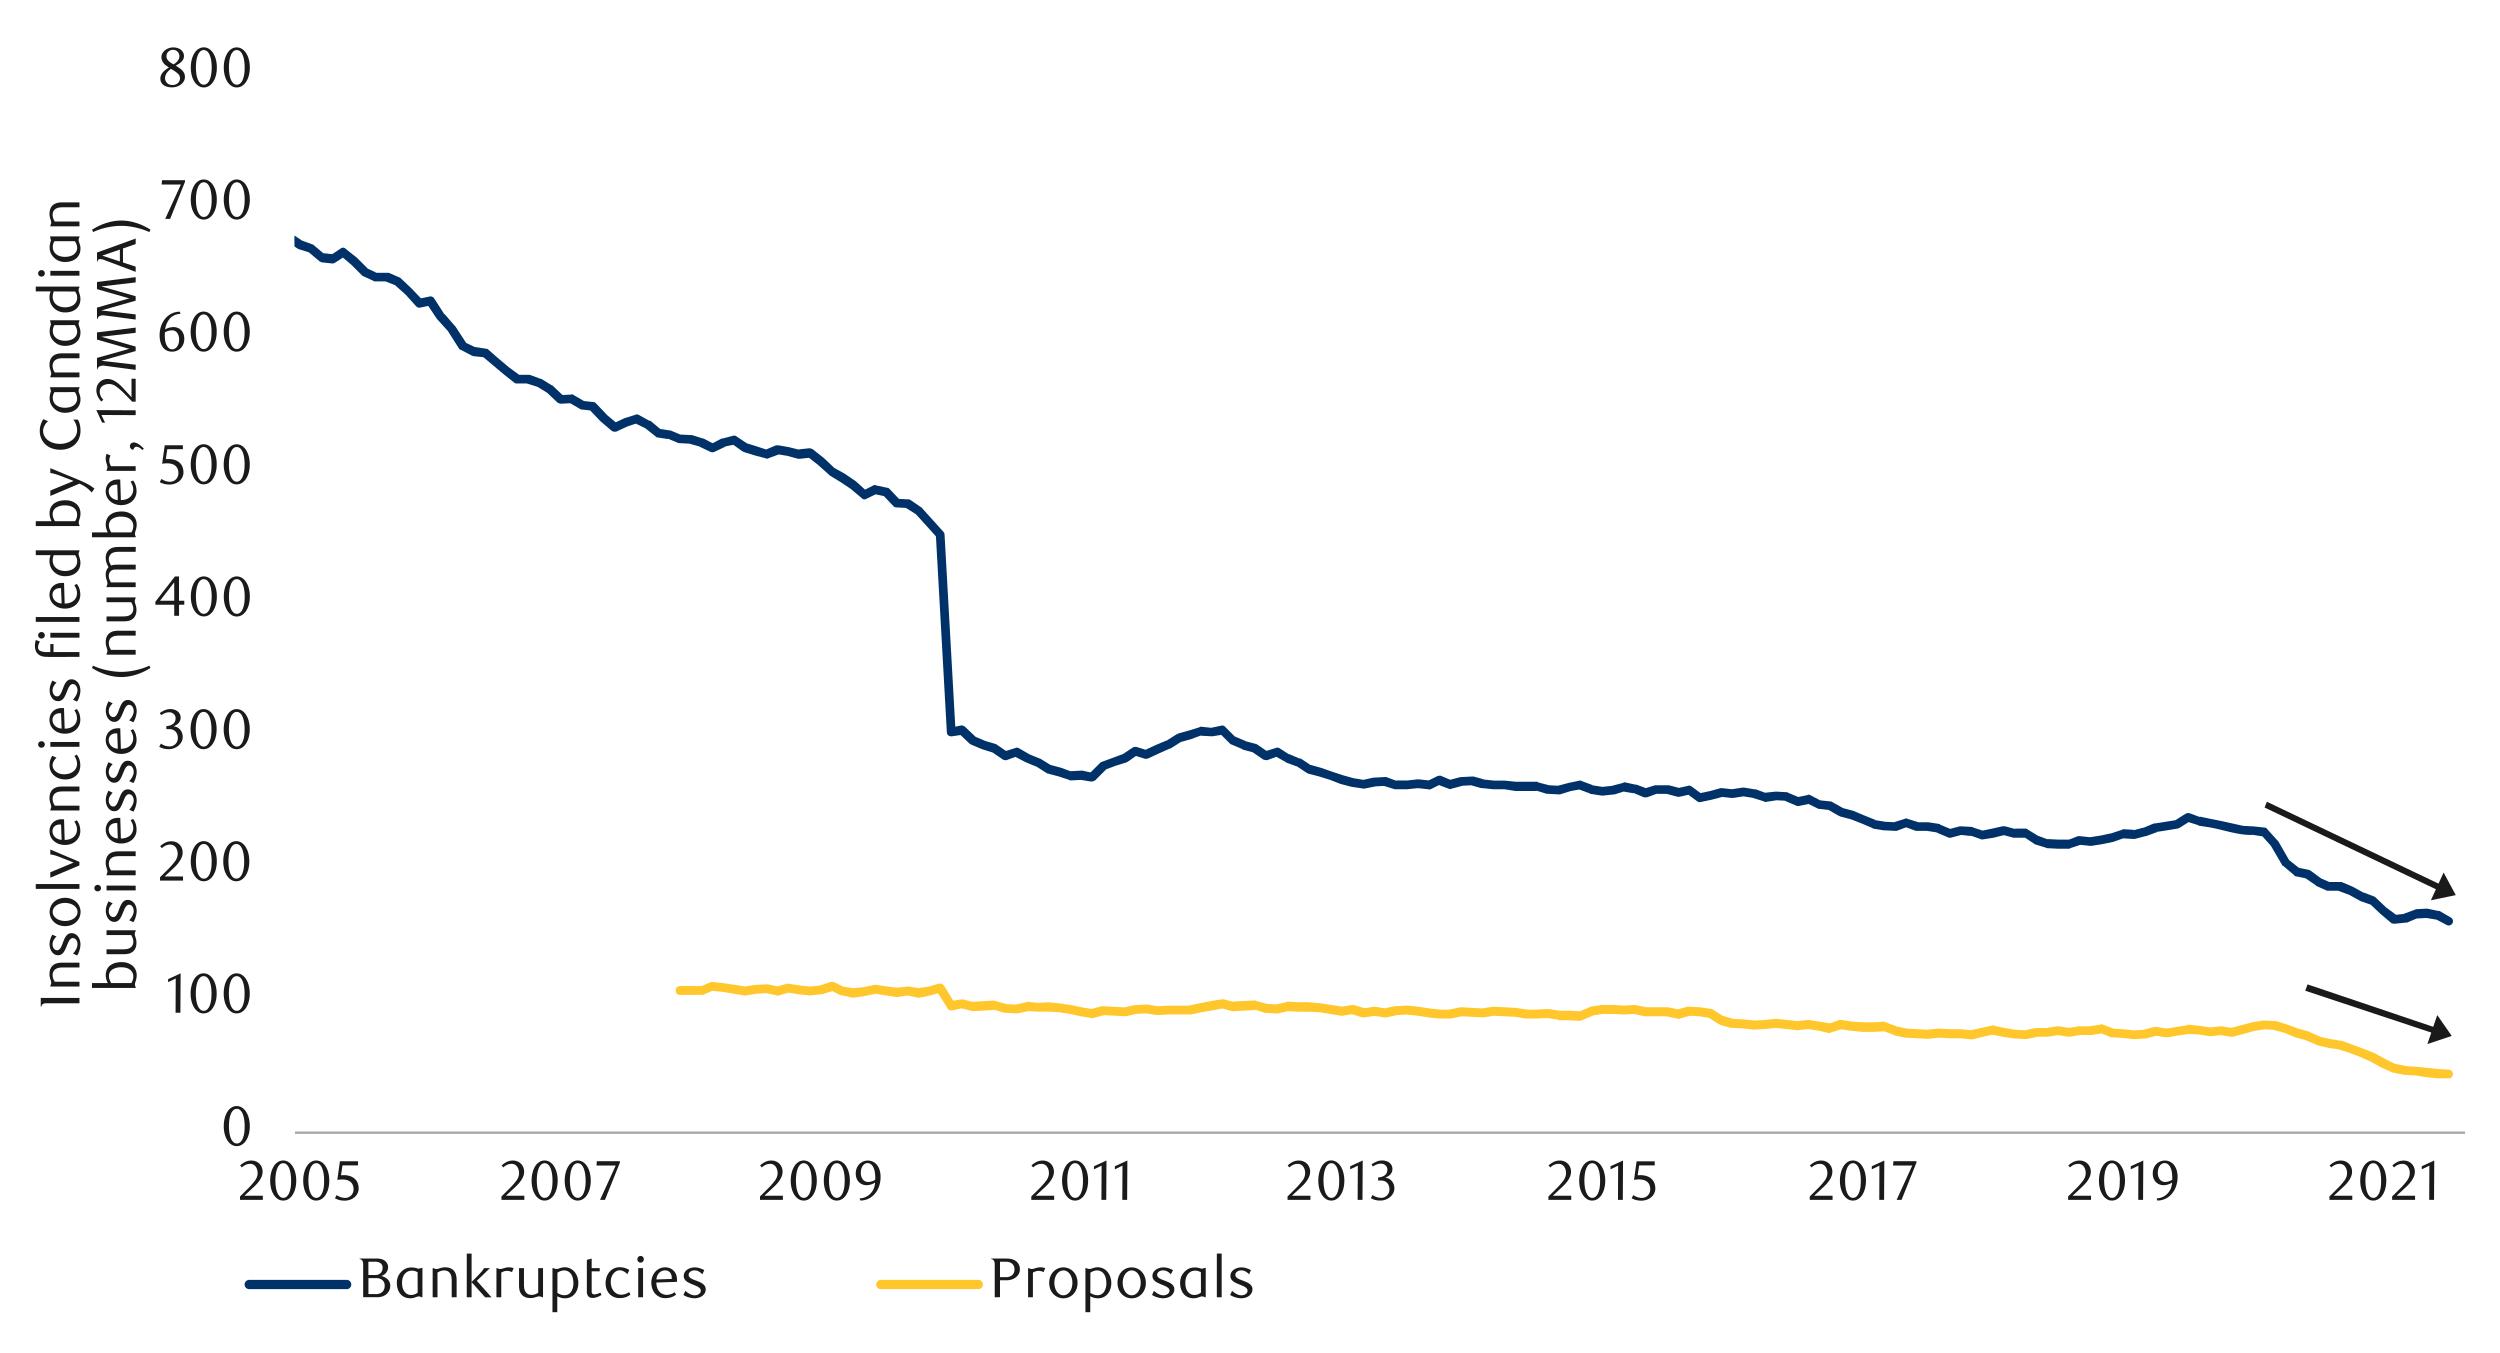 <svg id="Layer_1" data-name="Layer 1" xmlns="http://www.w3.org/2000/svg" xmlns:xlink="http://www.w3.org/1999/xlink" width="1460" height="790" viewBox="0 0 1460 790"><defs><style>.cls-1{fill:none;}.cls-2{fill:#a6a6a6;}.cls-3{clip-path:url(#clip-path);}.cls-4{clip-path:url(#clip-path-2);}.cls-5{fill:#003168;}.cls-6{fill:#ffc72c;}.cls-7{fill:#1a1a1a;}</style><clipPath id="clip-path"><rect class="cls-1" x="171.95" y="42.9" width="1269.34" height="620.63"/></clipPath><clipPath id="clip-path-2"><rect class="cls-1" x="-124.15" y="-727.47" width="1725.84" height="2233.44"/></clipPath></defs><rect class="cls-2" x="172.29" y="660.82" width="1267.31" height="1.35"/><g class="cls-3"><g class="cls-4"><path class="cls-5" d="M170.59,136.64l6.1,4.06-.68-.34,6.43,2.37a1.19,1.19,0,0,1,.68.34l6.43,5.41-1.36-.67,6.43.67-1.69.68L199,145.1a2.14,2.14,0,0,1,3,.34l6.43,5.07,6.76,6.77-1-.68,6.43,3.05-1-.34h7.45L233.2,162a1.19,1.19,0,0,1,.68.34l6.43,6.09,6.76,7.1-2.7-1,6.43-1.35a2.54,2.54,0,0,1,2.7,1l6.09,9.48v-.34l6.1,7.1a.33.33,0,0,1,.33.34l6.43,9.82-1-.68,6.43,3.05-.68-.34,6.43,1A2.52,2.52,0,0,1,285,204l5.76,5.08,6.43,5.41,6.43,4.74-1.7-.34h7.45l6.43,2.37h.34L322.2,225c.34,0,.34,0,.67.34l6.43,6.09-2-.68,6.43-.33c.34-.34,1,0,1.36.33l6.43,3.73-1-.34,6.09.67c.68,0,1,.34,1.69,1l6.43,6.77,6.1,5.07-2.71-.33,6.43-3.05,6.43-2a2.12,2.12,0,0,1,2,0l6.09,3.38h.68l6.09,5.08-1-.34,6.43,1h.34l6.43,2.7-.68-.33,6.09.33h.68l6.43,2h.34l6.43,3.39h-2.37l6.43-3.39H422l6.43-1.69a2.49,2.49,0,0,1,2,.68l6.09,4.06-.68-.34,6.43,2,6.09,2h-1.69l6.43-2.71h1.69l5.75,1,6.77,1.69-1-.34,6.43-.67a5,5,0,0,1,2,.67l6.43,5.08,6.43,6.09-.34-.34,6.09,3.39,6.43,4.4,6.77,6.09-3.05-.34L510,283.5a1.54,1.54,0,0,1,1.69,0l6.43,1.36a1.79,1.79,0,0,1,1.36.67l6.09,6.43-1.7-.67,6.43.34a2.09,2.09,0,0,1,1.36.33l6.43,4.4a.33.33,0,0,1,.34.34l6.43,7.11,6.09,6.77a2.59,2.59,0,0,1,.67,1.69l6.43,115.05L555,425l6.43-1.36a3.64,3.64,0,0,1,2,.68l6.43,6.09-.68-.34,6.43,2.71,5.75,1.69a1.19,1.19,0,0,1,.68.34l6.43,4.4-2-.34,6.43-2a2.15,2.15,0,0,1,2,0l6.43,3.72,5.75,2.37h.34L613.9,447l-.68-.34,6.43,1.7,6.43,2.36-1-.33,6.43-.34h.67l6.09,1.35-2.37.68,6.43-6.43c.34-.34.68-.68,1-.68l12.86-4.74-.68.34,6.09-4.06a4.29,4.29,0,0,1,2-.34l6.43,2h-1.69l6.43-3,6.43-2.71-.34.34,6.43-4.06c.34,0,.34,0,.68-.34l6.09-1.69,6.43-2a1.19,1.19,0,0,1,.68-.34l6.43.68h-.34l6.43-1.36a2.42,2.42,0,0,1,2,1l6.09,6.09-.68-.68,6.43,2.71h-.34l6.43,1.69c.34,0,.34.34.68.34l6.43,4.4-2.37-.34,6.43-2a2.88,2.88,0,0,1,2.37,0l5.75,3.72-.34-.34,6.43,2.71h.68l6.09,4.06-.34-.34,6.09,1.7,6.77,2.36,6.09,2,6.09,1.7,6.09,1H796l6.09-1.35h.68l6.09-.34h.67l6.43,2.37-.67-.34h6.43l6.09-.68h.67l6.43.68-1.35.34,6.09-3c.34,0,1.36-.34,2,0l6.43,2.71-1.69-.34,6.43-1.69h.34l6.43-.34h1l6.09,1.69H866l6.43.68h6.09l6.77.68h12.18c.34,0,.67,0,.67.34l6.43,1.69h-.33l6.43.34h-1l6.43-1.7,6.43-1.35a2,2,0,0,1,1.35.34l6.43,2.37h-.67l6.43,1h-.68l6.43-.67h-.34l6.43-1.7a1.26,1.26,0,0,1,1-.33l6.1,1.35h.67l6.43,2.37h-2l6.43-2h8.12l6.43,1.69h-1.35l6.09-1.35c.68-.34,1.35,0,2,.33l6.43,4.74-2-.68,6.43-1.35,6.09-1.69h1l6.09.68h-.68l6.43-1h1l6.09,1h.67l6.43,2.36-1.35-.33,6.43-.68h.68l5.75.34a1.22,1.22,0,0,1,1,.34l6.43,2.7h-1.69l6.43-1.35a1.5,1.5,0,0,1,1.69,0l6.43,3.38-.67-.33,6.09.67a1.23,1.23,0,0,1,1,.34l6.09,3.38h-.34l6.43,1.7,6.43,2.7,6.77,2.71h-.67l6.09,1,6.09.33h-1l6.43-2a1.57,1.57,0,0,1,1.69,0l6.43,2h5.76l6.43,1a.33.33,0,0,1,.33.34l6.43,2.71h-1.35l6.43-1.7h.68l6.43.34a1,1,0,0,1,.67.34l6.09,2H1157l6.43-1.35,6.09-1.36h1.36l6.42,1.7-.67-.34h6.43a2.6,2.6,0,0,1,1.35.67l6.09,3.73-.67-.34,6.43,2.37-.68-.34,6.43.34h6.43l-1,.34,6.09-2.37h1l6.43.67h-.68l6.43-1,6.43-1.36,6.09-2a1.27,1.27,0,0,1,1-.33l6.09.33-.68.34,6.43-1.69-.68.34,6.43-2.71h.68l6.43-1,6.09-1-1,.34,6.43-4.06a4.25,4.25,0,0,1,2-.34l6.43,2.37-.34-.34,6.43,1.35,6.77,1.36,12.18,2.71h-.34l6.43.33,6.43.68a1.86,1.86,0,0,1,1.69,1l6.09,6.76a.33.33,0,0,1,.34.34l6.43,11.17-.68-.68,6.43,5.08-1-.34,6.43,1.35c.34,0,.67.34,1,.34l6.43,4.74-.68-.34,6.1,2.71-1-.34h7.45l6.43,2.71,6.76,3.72-.34-.34,6.1,2.37a1.18,1.18,0,0,1,.67.34l6.43,6.09,6.43,4.74-2-.34,6.43-.68h-.68l6.43-2.37a1.19,1.19,0,0,0,.68-.34l6.09-.33h.68l6.43,1.35h.68l6.42,3.72a2.5,2.5,0,1,1-2.36,4.4l-6.43-3.38.67.34-6.09-1h.34l-6.09.34,1-.34-6.43,2.71h-.67l-6.43.67a4.37,4.37,0,0,1-2-.33l-6.43-5.42-6.43-6.09.68.68-5.76-2c-.34,0-.34-.34-.67-.34l-6.1-3.39-6.42-2.36h-6.43l-6.1-2.71a.33.33,0,0,1-.33-.34l-6.43-4.4,1,.34-6.43-1.35c-.34,0-1-.34-1-.68l-6.43-5.42a.72.72,0,0,1-.68-.67L1326.23,494l.34.34-6.09-6.77,1.69,1-6.43-1c-8.19.41-17.27-3-25.38-4.4l-6.43-1-.34-.34-6.43-2,2-.34-6.43,4.06c-.33,0-.67.34-1,.34l-6.09,1-6.43,1h.67l-6.43,2.37h-.33l-6.43,1.69H1246l-6.09-.34,1-.34-6.76,2.37-6.43,1.35-6.43,1h-.68l-6.43-.68h1l-6.1,2c-.33.34-.33.34-.67.34h-6.77l-6.43-.34a1.19,1.19,0,0,0-.68-.34l-6.43-2-.33-.33-6.1-4.07,1.36.68H1176l-6.43-1.69h1.36l-6.77,1.69-6.43,1a2.57,2.57,0,0,1-1.36-.34l-5.75-2,.68.34-6.43-.68h.68l-6.43,1.69a3.07,3.07,0,0,1-1.7-.34l-6.43-2.7h.68l-6.43-1h-6.43l-6.43-2.37h1.69l-6.43,2.37h-1l-6.77-.34-6.09-1-.34-.34-6.43-2.71-6.09-2.37-6.43-1.69c-.34-.34-.34-.34-.68-.34l-6.43-3.72,1,.34-6.09-.68a1.25,1.25,0,0,1-1-.34l-6.09-3,1.69.34-6.43,1.35a2.53,2.53,0,0,1-1.69-.34l-6.43-2.71h1l-6.09-.33h.34l-6.43,1a1.25,1.25,0,0,1-1-.34l-6.43-2h.34l-6.43-1h1l-6.43,1h-1l-6.09-.67h1l-6.43,1.69-6.42,1.35a2.25,2.25,0,0,1-2-.34l-6.42-4.74,2,.68-6.1,1.36h-1l-6.43-1.7h-5.75l.67-.34-6.43,2.37h-1.69l-6.43-2.7.34.33-5.75-1,1-.34-6.43,2h-.33l-6.43.68h-.68l-6.43-1c-.34,0-.34,0-.68-.34l-6.43-2.36h1.36l-5.76,1-6.43,2h-.67l-6.43-.34h-.68l-6.43-2,.68.34H885l-6.43-1H872.1l-6.43-.68H865l-6.09-1.69h1l-6.43.34h.67l-6.43,1.69a1.53,1.53,0,0,1-1.69,0l-6.43-2.37,2-.34-6.09,3.05c-.34,0-1,.33-1.35,0l-6.43-.68h.67l-6.76.68h-7.11l-6.43-2h1l-6.1.33h.34L797,460.49c-.34,0-.67.34-1,0l-6.77-1-6.43-1.69-6.09-2.37-6.43-2-6.43-1.69a1.19,1.19,0,0,0-.68-.34L757,447.29l.34.34L751,445.26l-.34-.34-6.09-3.38h2l-6.43,2.37a5.76,5.76,0,0,1-2.37-.34l-6.43-4.4,1,.34-6.43-1.7c-.34,0-.34,0-.34-.33l-6.43-2.71c-.34,0-.68-.34-1-.68L712,428l2.37,1L708,430h-.33l-6.43-.34.67-.34-6.43,2.37-6.09,1.7.68-.34-6.43,4.06h-.34l-6.09,2.71-6.43,3a4.27,4.27,0,0,1-2,.34l-6.43-2,2-.34-5.75,4.06a1.19,1.19,0,0,0-.68.34l-6.43,2L645,449.66l1-.34-6.43,6.43a4.91,4.91,0,0,1-2.37.68l-6.09-1h.67l-6.43.34a1.24,1.24,0,0,1-1-.34l-6.09-2-6.43-1.69a1.19,1.19,0,0,1-.68-.34l-6.43-4.06.34.34-6.43-2.71-6.43-3.38h2l-6.43,2.37a4.29,4.29,0,0,1-2-.34l-6.43-4.4.68.34-6.43-2-6.43-2.71c-.34,0-.34-.34-.68-.34l-6.43-6.09,2,.68L556,430a2.86,2.86,0,0,1-2.37-.68,2.59,2.59,0,0,1-.67-1.69l-6.43-115.39.67,1.69-6.09-6.77-6.43-7.1.34.33-6.43-4.06,1.36.34-6.43-.34a2.59,2.59,0,0,1-1.7-.67l-6.09-6.43,1.36.67-6.43-1.35,1.69-.34L506,291.29a2.06,2.06,0,0,1-2.71-.34l-6.43-5.42-6.09-4.06-6.09-3.72a.33.33,0,0,1-.34-.34l-6.43-5.75-6.43-5.08,2,.68-6.43.68h-1l-6.09-1.69-6.09-1h1.35l-6.43,2.37a1.53,1.53,0,0,1-1.69,0l-6.43-1.69-6.43-2a1.05,1.05,0,0,0-.68-.34l-6.09-4.4,2,.34L423,260.83h.68l-6.43,3.05a2.88,2.88,0,0,1-2.37,0l-6.43-3.05h.34l-6.09-1.69h.34l-6.1-.34h-.67l-6.43-2.71.34.34-6.43-1c-.34,0-.68-.34-1-.68l-6.43-5.08.34.34-6.09-3h2l-6.09,2-6.43,3a3.59,3.59,0,0,1-2.71-.34l-6.77-5.75-6.43-6.77,1.7.68-6.1-.68a1.26,1.26,0,0,1-1-.33l-6.43-3.73,1.69.34-6.43.34a4.84,4.84,0,0,1-2-.68L319.15,229l.34.34-6.09-3.72.68.34-6.43-2h-5.76a2,2,0,0,1-1.35-.34l-6.43-5.08-6.43-5.41L281.59,208l1.35.68-6.43-.68c-.33,0-.67-.34-1-.34l-6.43-3.38c-.34,0-.68-.34-1-.68l-6.43-10.15.34.34-6.43-7.11-.34-.34-6.09-9.13,3.05,1-6.43,1.36a2.65,2.65,0,0,1-2.71-.68l-6.09-6.77-6.43-5.75.68.34-6.09-2.37h-6.43l-6.43-3a1.19,1.19,0,0,1-.68-.34l-6.43-6.43-6.43-5.41,3,.34L196,153.22a5.61,5.61,0,0,1-1.69.68l-6.43-.68c-.67-.34-1-.34-1.35-.68l-6.43-5.41.68.34-6.43-2c-.34,0-.34-.34-.68-.34l-6.09-4.4a2.11,2.11,0,0,1-.68-3.38,2.4,2.4,0,0,1,3.72-.68"/></g></g><path class="cls-6" d="M397,575.88h12.86l-1,.34,6.43-2.71h1l6.43.68,6.77,1,6.09,1h-1l6.43-1,6.76-.34h.68l6.43,1.35H453.5l6.09-1.69h1l6.43,1,6.43.68h-.67l6.43-.68h-.34l6.09-2c.68-.34,1.35,0,2,0l6.09,3-.68-.34,6.43,1h-.67l6.43-.68,6.09-1.35h1l6.43,1,5.75.68h-.33l6.43-.68h.67l6.43,1h-1l6.43-1,5.75-1.69a3.41,3.41,0,0,1,3,1L557.72,586l-2.7-1.35,6.43-1h1l6.43,1.69-.68-.34,6.43-.34,6.1-.34a1,1,0,0,1,.67.34l6.43,1.69h-.67l6.42.34h-.67l6.43-1.35A1,1,0,0,1,600,585l6.1.68,6.43-.34L619,586l6.77,1,6.43,1.35,6.09,1h-1.35l6.43-1.69h1l12.86.67h-.67l6.09-1.35H663l6.43-.34h.67l6.09,1h-.33l6.43-.34H694.1l6.43-1.36,6.77-1.35,6.43-1h1l6.09,1.69-1-.34,12.86-.68a1.23,1.23,0,0,1,1,.34l6.43,1.69h-.67l6.42.34h-.67l6.09-1.35c.34-.34.34-.34.68-.34l6.43.34h6.09l6.76.67,6.77,1,6.09,1h-1l6.43-1h1.35l6.43,2H796l6.43-1h.67l6.1,1h-1l6.43-1.35h.68l6.43-.34H822l6.43.67,6.43,1,6.1.68h5.41l6.43-1.36h.68l6.43.34,6.09.34h-.68l6.43-1h.68l12.86.68,6.76,1h5.42l6.43-.34h.67l6.1,1h6.09l6.43.34-1.36.34,6.43-2.71c0-.34.34-.34.68-.34l6.43-1h6.77l6.43.34,5.75-.34H955l6.43,1.35h12.85l6.43,1.36h-1.35l6.09-1.7h1l6.43.34,6.76,1a1.19,1.19,0,0,1,.68.34l6.43,4.06-.34-.34,5.76,1.69h-.34l6.43.34,6.43.68h-.34l6.43-.34,6.09-.68h.68l6.09.68,6.43.67h-.68l6.43-.67h.68l6.43,1,6.09,1-1.36.34,6.43-2.37h1.36l6.43,1,6.09.34h6.43l5.75-.34a1.22,1.22,0,0,1,1,.34l6.43,2.37h-.33l6.43,1.35h-.34l6.43.34,6.09.34h-.68l6.43-.68h.68l6.43.34h6.09l6.77.68h-1l6.09-1.35,6.43-1.36a1,1,0,0,1,1.36,0l6.43,1.36,6.09,1,6.09.34h-.68l6.09-1.35h6.43l6.43-1h1l6.43,1h-1l6.09-1h6.43l6.43-1c.68-.33,1-.33,1.35,0l6.43,2.37h-.67l6.43.34,6.09.68H1246l6.43-.34h-.68l6.43-1.69h1l6.43,1H1265l6.09-1,6.43-1a.33.33,0,0,1,.34-.34l6.43.68,6.77,1h-.68l6.43-.68h.68l6.09,1h-1l12.86-3.39,6.43-1h.68l6.09.33h.68l6.43,2,6.43,2.37,6.09,1.7c.34,0,.34.33.67.33l6.09,2.71h-.33l6.09,1.35,6.09,1h.68l12.85,4.74,6.1,2.37,6.76,3.72,6.1,3-.34-.33,6.43,1.35h-.68l6.43.34,12.86,1.35,6.09.34a2.62,2.62,0,0,1,2.37,2.71,2.42,2.42,0,0,1-2.71,2.37h-6.43l-6.43-.68-6.09-1-6.43-.33h-.34l-6.43-1.36h-.34l-6.76-3-6.09-3.39-6.1-2.7-6.09-2.37-6.43-2h.34l-6.43-1-6.09-1.35c-.34,0-.34-.34-.68-.34l-6.43-2.71h.34l-6.43-1.69-6.43-2.71-6.43-1.69h.68l-6.09-.34h.68l-6.43,1-6.09,1.69-6.43,1.69h-1.36l-5.75-1h.68l-6.43.67h-.68l-6.09-1-6.43-.34h.34l-6.43,1-6.09,1H1265l-6.43-1h1l-6.43,1.7h-.34l-6.43.33h-.68l-5.75-.67-6.43-.34h-.68l-6.43-2.71,1.36.34-6.43,1h-6.43l-6.09,1h-1l-6.43-1h1l-6.43,1h-6.09l-6.1,1.35h-1l-6.43-.33-6.77-1-6.43-1.35h1.36l-6.43,1.35L1152,607h-1l-6.09-.67h-6.43L1132,606h.34l-6.43.68h-.34l-6.09-.34L1113,606h-.34l-6.43-1.35c-.34,0-.34,0-.34-.34l-6.43-2.37,1,.34-6.09.34h-6.77l-6.77-.68-6.43-1h1.35l-6.42,2c-.34.34-.68.34-1.36.34l-5.75-1.35-6.43-1h.68l-6.43.68c-.34.34-.34.34-.68,0l-6.43-.68-6.09-.67h.68l-6.43.67-6.43.34H1024l-6.09-.67-6.43-.34h-.68l-6.09-1.7a1.2,1.2,0,0,0-.68-.33l-6.43-4.06,1,.33-6.09-1-6.43-.34h1l-6.09,1.69a1,1,0,0,1-1.35,0l-6.43-1.35H960.42L954,592.13h.68l-6.43.33-6.09-.33h-6.09l-6.43,1h.67l-6.43,2.71c-.34,0-.67.34-1,.34l-6.09-.34h-6.43a.33.33,0,0,1-.34-.34l-6.43-1h.68l-6.77.34h-6.43l-6.09-1-12.86-.68h.67l-6.42,1h-.68l-6.09-.34-6.43-.34h.67l-6.43,1.35h-7.1l-6.09-.67-6.43-1-6.43-.68h.34l-6.43.34h.67l-6.43,1.36h-1l-6.09-1h.67l-6.43,1h-1l-6.43-2h1l-6.1,1h-1l-12.18-2-6.43-.34h-6.43l-6.43-.34h.67l-6.09,1.36h-.67l-6.43-.34h-.34l-6.43-2,.68.34-12.86.67h-.68l-6.09-1.69h1L708,590.09l-6.09,1-6.43,1.35H682.59l-6.43.34h-.67l-6.43-1h.67l-6.42.34h.33l-6.09,1.35h-.67L644,592.8h1l-6.43,1.69c-.67,0-1,.34-1.35,0l-6.09-1-6.43-1.35-6.09-1-6.09-.34h-6.77l-6.09-.34h1l-6.43,1.36h-.68l-6.42-.34h-.68l-6.43-2,.68.34-5.76.33-6.43.34h-.67l-6.43-1.69h.67L556,590.09c-1.35,0-2.37-.33-2.7-1.35l-6.43-10.15,2.7,1-6.09,1.7-6.43,1.35h-1l-6.43-1.35h.67l-6.43,1h-.33l-12.86-2h1l-6.43,1.35-6.43,1h-1l-6.09-1.35h-.68l-6.09-3,1.69.34-6.43,2h-.34l-6.43.68h-.67l-6.43-.68-6.43-1h1l-6.09,1.7a.64.64,0,0,1-1,0l-6.43-1.36h.67l-6.09.34-6.43,1c-.34.33-.67,0-1,0l-12.19-2-6.43-.68,1-.34L410.52,581H397a2.31,2.31,0,0,1-2.36-2.37,2.41,2.41,0,0,1,2.36-2.71"/><path class="cls-7" d="M145.88,657.68a18.1,18.1,0,0,1-.57,4.69,12.66,12.66,0,0,1-1.61,3.7,7.72,7.72,0,0,1-2.42,2.41,5.7,5.7,0,0,1-3.06.86,5.61,5.61,0,0,1-3-.87,8,8,0,0,1-2.38-2.42,12.4,12.4,0,0,1-1.59-3.68,18,18,0,0,1-.57-4.66,18.5,18.5,0,0,1,.57-4.72,13.11,13.11,0,0,1,1.57-3.75,7.54,7.54,0,0,1,2.39-2.44,5.56,5.56,0,0,1,3-.87,5.62,5.62,0,0,1,3.06.87,7.83,7.83,0,0,1,2.42,2.44,13,13,0,0,1,1.61,3.73A18.31,18.31,0,0,1,145.88,657.68Zm-3,.05a26.7,26.7,0,0,0-.29-4,14.55,14.55,0,0,0-.87-3.25,5.9,5.9,0,0,0-1.43-2.15,3,3,0,0,0-4,0,6,6,0,0,0-1.42,2.13,13.29,13.29,0,0,0-.87,3.22,27,27,0,0,0,0,8,13.06,13.06,0,0,0,.88,3.21,6.09,6.09,0,0,0,1.45,2.13,2.79,2.79,0,0,0,2,.77,2.88,2.88,0,0,0,2-.77,5.82,5.82,0,0,0,1.44-2.13,14.13,14.13,0,0,0,.87-3.19A26,26,0,0,0,142.86,657.73Z"/><path class="cls-7" d="M102.53,591.45l.1-20-4.46,2.13v-1.77l7.31-3.38-.13,23Z"/><path class="cls-7" d="M126.53,580.18a17.74,17.74,0,0,1-.58,4.7,12.44,12.44,0,0,1-1.6,3.69,7.86,7.86,0,0,1-2.42,2.42,5.83,5.83,0,0,1-3.06.85,5.53,5.53,0,0,1-3-.87,8.2,8.2,0,0,1-2.39-2.41,12.77,12.77,0,0,1-1.58-3.68,17.6,17.6,0,0,1-.58-4.66,18.08,18.08,0,0,1,.58-4.73,13,13,0,0,1,1.57-3.74,7.58,7.58,0,0,1,2.39-2.45,5.56,5.56,0,0,1,3-.87,5.67,5.67,0,0,1,3.06.87,8,8,0,0,1,2.42,2.45,12.63,12.63,0,0,1,1.6,3.72A18,18,0,0,1,126.53,580.18Zm-3,.05a26.8,26.8,0,0,0-.29-4,14.46,14.46,0,0,0-.87-3.24,5.94,5.94,0,0,0-1.43-2.15,3,3,0,0,0-4,0,5.93,5.93,0,0,0-1.43,2.13,13.82,13.82,0,0,0-.86,3.21,27,27,0,0,0,0,8,13.27,13.27,0,0,0,.88,3.22,6.13,6.13,0,0,0,1.44,2.13,2.92,2.92,0,0,0,4,0,6,6,0,0,0,1.45-2.13,14.38,14.38,0,0,0,.87-3.2A25.89,25.89,0,0,0,123.51,580.23Z"/><path class="cls-7" d="M145.84,580.18a18.18,18.18,0,0,1-.57,4.7,12.71,12.71,0,0,1-1.61,3.69,7.86,7.86,0,0,1-2.42,2.42,5.83,5.83,0,0,1-3.06.85,5.53,5.53,0,0,1-3-.87,8.2,8.2,0,0,1-2.39-2.41,12.77,12.77,0,0,1-1.58-3.68,18,18,0,0,1-.57-4.66,18.53,18.53,0,0,1,.57-4.73,13,13,0,0,1,1.57-3.74,7.58,7.58,0,0,1,2.39-2.45,5.56,5.56,0,0,1,3-.87,5.67,5.67,0,0,1,3.06.87,8,8,0,0,1,2.42,2.45,12.91,12.91,0,0,1,1.61,3.72A18.42,18.42,0,0,1,145.84,580.18Zm-3,.05a26.8,26.8,0,0,0-.29-4,14.46,14.46,0,0,0-.87-3.24,5.81,5.81,0,0,0-1.43-2.15,3,3,0,0,0-4,0,5.8,5.8,0,0,0-1.42,2.13,13.33,13.33,0,0,0-.87,3.21,27,27,0,0,0,0,8,13.27,13.27,0,0,0,.88,3.22,6.42,6.42,0,0,0,1.44,2.13,2.92,2.92,0,0,0,4,0,5.89,5.89,0,0,0,1.45-2.13,14.38,14.38,0,0,0,.87-3.2A25.89,25.89,0,0,0,142.82,580.23Z"/><path class="cls-7" d="M93.46,514.29v-2L97.79,508a42.68,42.68,0,0,0,4.35-4.9,7.43,7.43,0,0,0,1.62-4.38,7.55,7.55,0,0,0-.31-2.18,5.68,5.68,0,0,0-.87-1.74,4.06,4.06,0,0,0-1.36-1.15,4,4,0,0,0-1.82-.41,6.2,6.2,0,0,0-2.66.58,8,8,0,0,0-2.19,1.52l-1-1.18a13.12,13.12,0,0,1,3.15-2.14,8.29,8.29,0,0,1,3.48-.71,6.8,6.8,0,0,1,2.52.47,6.25,6.25,0,0,1,3.46,3.41,6.63,6.63,0,0,1,.51,2.63,7.35,7.35,0,0,1-.57,2.87,14.15,14.15,0,0,1-1.41,2.53A19.12,19.12,0,0,1,103,505.4c-.63.64-1.19,1.19-1.69,1.65l-5.18,4.81h10.75v2.43Z"/><path class="cls-7" d="M126.61,503a18.1,18.1,0,0,1-.57,4.69,12.4,12.4,0,0,1-1.61,3.7,7.72,7.72,0,0,1-2.42,2.41,5.68,5.68,0,0,1-3.05.85,5.48,5.48,0,0,1-3-.87,7.85,7.85,0,0,1-2.39-2.41,12.4,12.4,0,0,1-1.59-3.68,18,18,0,0,1-.57-4.66,18.58,18.58,0,0,1,.57-4.73,13.45,13.45,0,0,1,1.57-3.74,7.68,7.68,0,0,1,2.39-2.45,5.75,5.75,0,0,1,6.08,0,7.87,7.87,0,0,1,2.42,2.45,12.59,12.59,0,0,1,1.61,3.73A18.31,18.31,0,0,1,126.61,503Zm-3,.05a25.59,25.59,0,0,0-.29-4,14.61,14.61,0,0,0-.87-3.24,5.9,5.9,0,0,0-1.43-2.15,2.88,2.88,0,0,0-2-.77,2.92,2.92,0,0,0-2,.77,6,6,0,0,0-1.42,2.13,14.27,14.27,0,0,0-.87,3.22,27,27,0,0,0,0,8,13.79,13.79,0,0,0,.88,3.21,6.09,6.09,0,0,0,1.45,2.13,2.81,2.81,0,0,0,2,.77,2.88,2.88,0,0,0,2-.77,5.7,5.7,0,0,0,1.44-2.13,14.23,14.23,0,0,0,.87-3.2A24.56,24.56,0,0,0,123.59,503.08Z"/><path class="cls-7" d="M145.59,503a18.1,18.1,0,0,1-.57,4.69,12.65,12.65,0,0,1-1.6,3.7,7.93,7.93,0,0,1-2.42,2.41,5.74,5.74,0,0,1-3.06.85,5.5,5.5,0,0,1-3-.87,8,8,0,0,1-2.39-2.41,12.4,12.4,0,0,1-1.59-3.68,18,18,0,0,1-.57-4.66,18.58,18.58,0,0,1,.57-4.73,13.45,13.45,0,0,1,1.57-3.74,7.68,7.68,0,0,1,2.39-2.45,5.76,5.76,0,0,1,6.09,0,8.08,8.08,0,0,1,2.42,2.45,12.84,12.84,0,0,1,1.6,3.73A18.31,18.31,0,0,1,145.59,503Zm-3,.05a25.54,25.54,0,0,0-.3-4,14.08,14.08,0,0,0-.87-3.24,5.88,5.88,0,0,0-1.42-2.15,3,3,0,0,0-4,0,5.9,5.9,0,0,0-1.43,2.13,14.27,14.27,0,0,0-.87,3.22,27.94,27.94,0,0,0,0,8,13.3,13.3,0,0,0,.89,3.21,6,6,0,0,0,1.44,2.13,2.82,2.82,0,0,0,2,.77,2.87,2.87,0,0,0,2-.77,5.7,5.7,0,0,0,1.44-2.13,13.72,13.72,0,0,0,.87-3.2A24.52,24.52,0,0,0,142.58,503.08Z"/><path class="cls-7" d="M101.32,424.18a5.84,5.84,0,0,1,2.2.61,5.66,5.66,0,0,1,1.69,1.34,6.5,6.5,0,0,1,1.1,1.92,6.91,6.91,0,0,1,.39,2.36,5.9,5.9,0,0,1-.69,2.81,7.66,7.66,0,0,1-1.84,2.26,8.63,8.63,0,0,1-2.65,1.51,9.18,9.18,0,0,1-3.12.54,12.94,12.94,0,0,1-2.57-.28A10.63,10.63,0,0,1,93,436.12l1-1.87a8.78,8.78,0,0,0,5.11,1.67,4.52,4.52,0,0,0,1.77-.36,5,5,0,0,0,1.53-1,4.81,4.81,0,0,0,1.06-1.54,5,5,0,0,0,.39-2,5.94,5.94,0,0,0-.38-2.24,4.77,4.77,0,0,0-1.05-1.63,4.31,4.31,0,0,0-1.57-1,5.52,5.52,0,0,0-1.91-.33H97.16V424a6.56,6.56,0,0,0,3.87-1.22,4,4,0,0,0,1.51-3.34,3.14,3.14,0,0,0-1.07-2.46,3.75,3.75,0,0,0-2.57-1,7,7,0,0,0-2.43.41,10.74,10.74,0,0,0-2.36,1.26l-.79-1.24a15.48,15.48,0,0,1,3-1.68,8.22,8.22,0,0,1,3.14-.62,7.54,7.54,0,0,1,2.45.38,5.93,5.93,0,0,1,1.89,1,4.54,4.54,0,0,1,1.7,3.61,4.58,4.58,0,0,1-.33,1.77,5.18,5.18,0,0,1-.89,1.41,5.44,5.44,0,0,1-1.31,1.06A9.9,9.9,0,0,1,101.32,424.18Z"/><path class="cls-7" d="M126.5,425.87a18.23,18.23,0,0,1-.57,4.7,12.7,12.7,0,0,1-1.6,3.69,7.93,7.93,0,0,1-2.42,2.41,5.75,5.75,0,0,1-3.06.86,5.5,5.5,0,0,1-3-.87,8,8,0,0,1-2.39-2.42,12.45,12.45,0,0,1-1.59-3.67,18.11,18.11,0,0,1-.57-4.67,18.5,18.5,0,0,1,.57-4.72,13.39,13.39,0,0,1,1.57-3.75,7.64,7.64,0,0,1,2.39-2.44,5.76,5.76,0,0,1,6.09,0,8,8,0,0,1,2.42,2.44,13,13,0,0,1,1.6,3.73A18.37,18.37,0,0,1,126.5,425.87Zm-3,.05a25.41,25.41,0,0,0-.3-4,14.55,14.55,0,0,0-.87-3.25,5.88,5.88,0,0,0-1.42-2.14,2.88,2.88,0,0,0-2-.78,2.84,2.84,0,0,0-2,.78,5.81,5.81,0,0,0-1.43,2.13,14,14,0,0,0-.87,3.21,27.94,27.94,0,0,0,0,8,13,13,0,0,0,.89,3.21,6.09,6.09,0,0,0,1.44,2.14,2.86,2.86,0,0,0,2,.77,2.92,2.92,0,0,0,2-.77,5.83,5.83,0,0,0,1.44-2.14,14.13,14.13,0,0,0,.87-3.19A24.73,24.73,0,0,0,123.49,425.92Z"/><path class="cls-7" d="M145.85,425.87a18.22,18.22,0,0,1-.58,4.7,12.44,12.44,0,0,1-1.6,3.69,7.82,7.82,0,0,1-2.42,2.41,5.75,5.75,0,0,1-3.06.86,5.53,5.53,0,0,1-3-.87,8,8,0,0,1-2.39-2.42,12.71,12.71,0,0,1-1.58-3.67,17.67,17.67,0,0,1-.58-4.67,18.06,18.06,0,0,1,.58-4.72,13.11,13.11,0,0,1,1.57-3.75,7.62,7.62,0,0,1,2.38-2.44,5.76,5.76,0,0,1,6.09,0,7.94,7.94,0,0,1,2.42,2.44,12.69,12.69,0,0,1,1.6,3.73A18.36,18.36,0,0,1,145.85,425.87Zm-3,.05a25.41,25.41,0,0,0-.3-4,14.05,14.05,0,0,0-.86-3.25,5.89,5.89,0,0,0-1.43-2.14,3,3,0,0,0-4,0,5.93,5.93,0,0,0-1.43,2.13,14,14,0,0,0-.87,3.21,27.94,27.94,0,0,0,0,8,13.5,13.5,0,0,0,.89,3.21,6.09,6.09,0,0,0,1.44,2.14,2.88,2.88,0,0,0,2,.77,2.92,2.92,0,0,0,2-.77,6,6,0,0,0,1.45-2.14,13.64,13.64,0,0,0,.86-3.19A24.73,24.73,0,0,0,142.83,425.92Z"/><path class="cls-7" d="M104.56,353.18v6.46h-2.82v-6.46h-11v-1.77l11.41-14.75h2.39v14.16h3.08v2.36Zm-2.82-13.11-8.29,10.75h8.29Z"/><path class="cls-7" d="M126.63,348.38a17.67,17.67,0,0,1-.58,4.69,12.39,12.39,0,0,1-1.6,3.7,7.82,7.82,0,0,1-2.42,2.41A5.75,5.75,0,0,1,119,360a5.61,5.61,0,0,1-3-.87,8.24,8.24,0,0,1-2.39-2.42,12.65,12.65,0,0,1-1.58-3.68,17.54,17.54,0,0,1-.58-4.66,18.19,18.19,0,0,1,.58-4.73,13.16,13.16,0,0,1,1.57-3.74A7.54,7.54,0,0,1,116,337.5a5.56,5.56,0,0,1,3-.87,5.67,5.67,0,0,1,3.06.87,7.94,7.94,0,0,1,2.42,2.44,12.58,12.58,0,0,1,1.6,3.73A17.87,17.87,0,0,1,126.63,348.38Zm-3,.05a26.7,26.7,0,0,0-.29-4,14.55,14.55,0,0,0-.87-3.25A6,6,0,0,0,121,339a3,3,0,0,0-4,0,6.12,6.12,0,0,0-1.43,2.13,13.78,13.78,0,0,0-.86,3.22,27,27,0,0,0,0,8,13.19,13.19,0,0,0,.88,3.21,6,6,0,0,0,1.44,2.13,2.83,2.83,0,0,0,2,.77,2.87,2.87,0,0,0,2-.77,5.84,5.84,0,0,0,1.45-2.13,14.13,14.13,0,0,0,.87-3.19A26,26,0,0,0,123.61,348.43Z"/><path class="cls-7" d="M145.9,348.38a18.1,18.1,0,0,1-.57,4.69,12.39,12.39,0,0,1-1.6,3.7,7.93,7.93,0,0,1-2.42,2.41,5.75,5.75,0,0,1-3.06.86,5.61,5.61,0,0,1-3-.87,8.12,8.12,0,0,1-2.39-2.42,12.66,12.66,0,0,1-1.59-3.68,18,18,0,0,1-.57-4.66,18.64,18.64,0,0,1,.57-4.73,13.76,13.76,0,0,1,1.57-3.74,7.75,7.75,0,0,1,2.39-2.44,5.76,5.76,0,0,1,6.09,0,8,8,0,0,1,2.42,2.44,12.58,12.58,0,0,1,1.6,3.73A18.31,18.31,0,0,1,145.9,348.38Zm-3,.05a25.41,25.41,0,0,0-.3-4,13.55,13.55,0,0,0-.87-3.25A5.88,5.88,0,0,0,140.3,339a3,3,0,0,0-4,0,6,6,0,0,0-1.43,2.13,14.27,14.27,0,0,0-.87,3.22,27.94,27.94,0,0,0,0,8,13.64,13.64,0,0,0,.89,3.21,6,6,0,0,0,1.44,2.13,2.82,2.82,0,0,0,2,.77,2.87,2.87,0,0,0,2-.77,5.7,5.7,0,0,0,1.44-2.13,13.16,13.16,0,0,0,.87-3.19A24.73,24.73,0,0,0,142.89,348.43Z"/><path class="cls-7" d="M106.81,262.35H97.7l-.86,5.74.72,0h.73a11.25,11.25,0,0,1,4.31.72,7.56,7.56,0,0,1,2.72,1.83,6.7,6.7,0,0,1,1.41,2.48,9.28,9.28,0,0,1,.41,2.64,6.61,6.61,0,0,1-.67,3,7.09,7.09,0,0,1-1.81,2.26,8.32,8.32,0,0,1-2.62,1.44,9.64,9.64,0,0,1-3.13.51,12.61,12.61,0,0,1-2.67-.28,11,11,0,0,1-2.94-1.13l1-1.87a8.65,8.65,0,0,0,5.08,1.67,4.53,4.53,0,0,0,1.75-.36,5,5,0,0,0,1.55-1,5.4,5.4,0,0,0,1.08-1.58,5,5,0,0,0,.41-2,6.28,6.28,0,0,0-.59-2.9,4.9,4.9,0,0,0-1.53-1.79,5.49,5.49,0,0,0-2.13-.9,12.1,12.1,0,0,0-2.38-.25,12.29,12.29,0,0,0-1.49.09c-.49,0-.94.11-1.36.17l1.51-10.81h10.59Z"/><path class="cls-7" d="M126.55,271.22a17.74,17.74,0,0,1-.58,4.7,12.44,12.44,0,0,1-1.6,3.69A7.86,7.86,0,0,1,122,282a5.83,5.83,0,0,1-3.06.85,5.53,5.53,0,0,1-3-.87,8.2,8.2,0,0,1-2.39-2.41,12.77,12.77,0,0,1-1.58-3.68,17.6,17.6,0,0,1-.58-4.66,18.08,18.08,0,0,1,.58-4.73,13,13,0,0,1,1.57-3.74,7.58,7.58,0,0,1,2.39-2.45,5.56,5.56,0,0,1,3-.87,5.67,5.67,0,0,1,3.06.87,8,8,0,0,1,2.42,2.45,12.63,12.63,0,0,1,1.6,3.72A18,18,0,0,1,126.55,271.22Zm-3,0a26.8,26.8,0,0,0-.29-4,14.55,14.55,0,0,0-.87-3.25,6,6,0,0,0-1.43-2.14,3,3,0,0,0-4,0,5.93,5.93,0,0,0-1.43,2.13,13.69,13.69,0,0,0-.86,3.21,27,27,0,0,0,0,8,13.27,13.27,0,0,0,.88,3.22,6.27,6.27,0,0,0,1.44,2.13,2.88,2.88,0,0,0,2,.77,2.92,2.92,0,0,0,2-.77,6,6,0,0,0,1.45-2.13,14.38,14.38,0,0,0,.87-3.2A25.89,25.89,0,0,0,123.53,271.27Z"/><path class="cls-7" d="M145.86,271.22a18.18,18.18,0,0,1-.57,4.7,12.71,12.71,0,0,1-1.61,3.69,7.86,7.86,0,0,1-2.42,2.42,5.83,5.83,0,0,1-3.06.85,5.53,5.53,0,0,1-3-.87,8.2,8.2,0,0,1-2.39-2.41,12.77,12.77,0,0,1-1.58-3.68,17.6,17.6,0,0,1-.58-4.66,18.08,18.08,0,0,1,.58-4.73,13,13,0,0,1,1.57-3.74,7.58,7.58,0,0,1,2.39-2.45,5.56,5.56,0,0,1,3-.87,5.67,5.67,0,0,1,3.06.87,8,8,0,0,1,2.42,2.45,12.91,12.91,0,0,1,1.61,3.72A18.42,18.42,0,0,1,145.86,271.22Zm-3,0a26.8,26.8,0,0,0-.29-4,14.55,14.55,0,0,0-.87-3.25,6,6,0,0,0-1.43-2.14,3,3,0,0,0-4,0,5.8,5.8,0,0,0-1.42,2.13,13.2,13.2,0,0,0-.87,3.21,27,27,0,0,0,0,8,13.27,13.27,0,0,0,.88,3.22,6.42,6.42,0,0,0,1.44,2.13,2.92,2.92,0,0,0,3.95,0,6,6,0,0,0,1.45-2.13,14.38,14.38,0,0,0,.87-3.2A25.89,25.89,0,0,0,142.84,271.27Z"/><path class="cls-7" d="M105.4,183.29a10,10,0,0,0-3,.58,8.6,8.6,0,0,0-2.15,1.19,6.52,6.52,0,0,0-1.44,1.49,16,16,0,0,0-1,1.52,11.61,11.61,0,0,0-.86,2.05,13.1,13.1,0,0,0-.52,2.28A10.39,10.39,0,0,1,99,191.33a9.65,9.65,0,0,1,2.34-.31,6.6,6.6,0,0,1,2.43.46,6,6,0,0,1,2,1.35,6.42,6.42,0,0,1,1.36,2.16,8.23,8.23,0,0,1,.49,2.92,8,8,0,0,1-.61,3.19,7.06,7.06,0,0,1-1.61,2.35,6.85,6.85,0,0,1-2.27,1.44,7.43,7.43,0,0,1-5.46-.06,6.21,6.21,0,0,1-2.32-1.74,8.84,8.84,0,0,1-1.55-3,14.5,14.5,0,0,1-.58-4.31,16,16,0,0,1,.92-5.51,13.73,13.73,0,0,1,2.51-4.36,11.46,11.46,0,0,1,3.74-2.87,10.54,10.54,0,0,1,4.64-1Zm-9.05,10.78c0,.31-.08.62-.1,1s0,.66,0,1a18.52,18.52,0,0,0,.2,2.72,8.6,8.6,0,0,0,.55,2.13,5.74,5.74,0,0,0,1.54,2.33,3.11,3.11,0,0,0,2,.75,3.32,3.32,0,0,0,1.52-.38,3.72,3.72,0,0,0,1.29-1.1,5.88,5.88,0,0,0,.9-1.73,7,7,0,0,0,.34-2.27,6.49,6.49,0,0,0-1.16-4.21,3.73,3.73,0,0,0-3-1.39,7,7,0,0,0-1.94.28A8.47,8.47,0,0,0,96.35,194.07Z"/><path class="cls-7" d="M126.55,193.73a18.16,18.16,0,0,1-.57,4.69,12.66,12.66,0,0,1-1.61,3.7,7.82,7.82,0,0,1-2.42,2.41,5.74,5.74,0,0,1-3.06.85,5.53,5.53,0,0,1-3-.87,8.08,8.08,0,0,1-2.39-2.41,12.65,12.65,0,0,1-1.58-3.68,18,18,0,0,1-.58-4.66,18.57,18.57,0,0,1,.58-4.73,13.16,13.16,0,0,1,1.57-3.74,7.58,7.58,0,0,1,2.39-2.45,5.56,5.56,0,0,1,3-.87,5.67,5.67,0,0,1,3.06.87,8,8,0,0,1,2.42,2.45A12.85,12.85,0,0,1,126,189,18.31,18.31,0,0,1,126.55,193.73Zm-3,.05a26.84,26.84,0,0,0-.29-4,14.61,14.61,0,0,0-.87-3.24,5.81,5.81,0,0,0-1.43-2.15,3,3,0,0,0-4,0,5.88,5.88,0,0,0-1.42,2.13,13.33,13.33,0,0,0-.87,3.21,27.08,27.08,0,0,0,0,8,13.32,13.32,0,0,0,.88,3.21,6.22,6.22,0,0,0,1.44,2.13,2.92,2.92,0,0,0,4,0,5.72,5.72,0,0,0,1.45-2.13,14.23,14.23,0,0,0,.87-3.2A25.76,25.76,0,0,0,123.53,193.78Z"/><path class="cls-7" d="M145.86,193.73a18.16,18.16,0,0,1-.57,4.69,12.66,12.66,0,0,1-1.61,3.7,7.72,7.72,0,0,1-2.42,2.41,5.72,5.72,0,0,1-3.06.85,5.53,5.53,0,0,1-3-.87,8.08,8.08,0,0,1-2.39-2.41,12.65,12.65,0,0,1-1.58-3.68,18,18,0,0,1-.57-4.66,18.58,18.58,0,0,1,.57-4.73,13.16,13.16,0,0,1,1.57-3.74,7.58,7.58,0,0,1,2.39-2.45,5.56,5.56,0,0,1,3-.87,5.65,5.65,0,0,1,3.06.87,7.87,7.87,0,0,1,2.42,2.45,12.85,12.85,0,0,1,1.61,3.73A18.31,18.31,0,0,1,145.86,193.73Zm-3,.05a26.84,26.84,0,0,0-.29-4,14.61,14.61,0,0,0-.87-3.24,5.81,5.81,0,0,0-1.43-2.15,3,3,0,0,0-4,0,5.88,5.88,0,0,0-1.42,2.13,13.33,13.33,0,0,0-.87,3.21,27.08,27.08,0,0,0,0,8,13.32,13.32,0,0,0,.88,3.21,6.09,6.09,0,0,0,1.45,2.13,2.84,2.84,0,0,0,2,.77,2.93,2.93,0,0,0,2-.77,5.82,5.82,0,0,0,1.44-2.13,14.23,14.23,0,0,0,.87-3.2A25.76,25.76,0,0,0,142.84,193.78Z"/><path class="cls-7" d="M99.36,127.83H96.48l9.15-20.06H94.41l.2-2.53h13.44v.89Z"/><path class="cls-7" d="M126.61,116.57a18.23,18.23,0,0,1-.57,4.7,12.45,12.45,0,0,1-1.61,3.69,7.72,7.72,0,0,1-2.42,2.41,5.7,5.7,0,0,1-3.06.86,5.53,5.53,0,0,1-3-.87,8,8,0,0,1-2.38-2.42,12.33,12.33,0,0,1-1.59-3.67,18.11,18.11,0,0,1-.57-4.67,18.5,18.5,0,0,1,.57-4.72,13.11,13.11,0,0,1,1.57-3.75,7.64,7.64,0,0,1,2.39-2.44,5.56,5.56,0,0,1,3-.87,5.62,5.62,0,0,1,3.06.87,7.83,7.83,0,0,1,2.42,2.44,12.7,12.7,0,0,1,1.61,3.73A18.31,18.31,0,0,1,126.61,116.57Zm-3,.05a25.46,25.46,0,0,0-.29-4,14.55,14.55,0,0,0-.87-3.25,5.9,5.9,0,0,0-1.43-2.15,3,3,0,0,0-4,0,5.93,5.93,0,0,0-1.42,2.14,13.54,13.54,0,0,0-.87,3.21,27,27,0,0,0,0,8,13.52,13.52,0,0,0,.88,3.21,6.24,6.24,0,0,0,1.45,2.14,2.84,2.84,0,0,0,2,.77,2.93,2.93,0,0,0,2-.77,5.83,5.83,0,0,0,1.44-2.14,14.13,14.13,0,0,0,.87-3.19A24.77,24.77,0,0,0,123.59,116.62Z"/><path class="cls-7" d="M145.89,116.57a18.23,18.23,0,0,1-.57,4.7,12.71,12.71,0,0,1-1.61,3.69,7.82,7.82,0,0,1-2.42,2.41,5.75,5.75,0,0,1-3.06.86,5.53,5.53,0,0,1-3-.87,8.12,8.12,0,0,1-2.39-2.42,12.59,12.59,0,0,1-1.58-3.67,18.1,18.1,0,0,1-.58-4.67,18.49,18.49,0,0,1,.58-4.72,13.11,13.11,0,0,1,1.57-3.75,7.54,7.54,0,0,1,2.39-2.44,5.56,5.56,0,0,1,3-.87,5.67,5.67,0,0,1,3.06.87,7.94,7.94,0,0,1,2.42,2.44,13,13,0,0,1,1.61,3.73A18.31,18.31,0,0,1,145.89,116.57Zm-3,.05a26.7,26.7,0,0,0-.29-4,14.55,14.55,0,0,0-.87-3.25,5.9,5.9,0,0,0-1.43-2.15,3,3,0,0,0-4,0,5.93,5.93,0,0,0-1.42,2.14,13.08,13.08,0,0,0-.87,3.21,27,27,0,0,0,0,8,13.06,13.06,0,0,0,.88,3.21,6.36,6.36,0,0,0,1.44,2.14,2.92,2.92,0,0,0,3.95,0,5.85,5.85,0,0,0,1.45-2.14,14.13,14.13,0,0,0,.87-3.19A26,26,0,0,0,142.87,116.62Z"/><path class="cls-7" d="M98.63,39.37c-.46-.29-.94-.61-1.45-.95a7.9,7.9,0,0,1-1.41-1.25,6.54,6.54,0,0,1-1.06-1.66,5.19,5.19,0,0,1-.43-2.21,4.33,4.33,0,0,1,.58-2.2,6.11,6.11,0,0,1,1.53-1.77,7.84,7.84,0,0,1,4.76-1.64,8.34,8.34,0,0,1,2.45.35,5.9,5.9,0,0,1,2,1,4.87,4.87,0,0,1,1.33,1.57,4.28,4.28,0,0,1,.5,2.07,4.46,4.46,0,0,1-.38,1.87A5.76,5.76,0,0,1,106,36a8.36,8.36,0,0,1-1.53,1.24c-.58.39-1.2.76-1.84,1.14l.66.39,1.7,1.13a8.33,8.33,0,0,1,1.52,1.31,6.48,6.48,0,0,1,1.1,1.66A5.06,5.06,0,0,1,108,45a4.84,4.84,0,0,1-.59,2.31,6.36,6.36,0,0,1-1.6,1.92,8.3,8.3,0,0,1-2.41,1.31,8.81,8.81,0,0,1-3,.49,10.46,10.46,0,0,1-2.6-.31,6.85,6.85,0,0,1-2.16-.95A4.72,4.72,0,0,1,94.2,48.2,4.5,4.5,0,0,1,93.66,46a5.11,5.11,0,0,1,.52-2.37,7.52,7.52,0,0,1,1.3-1.8,10.25,10.25,0,0,1,1.62-1.36Zm1.16.85a12.89,12.89,0,0,0-1.28,1.1,8.94,8.94,0,0,0-1.1,1.29,7.06,7.06,0,0,0-.75,1.44,4.28,4.28,0,0,0-.28,1.51,4.23,4.23,0,0,0,.28,1.53,4,4,0,0,0,.82,1.31,3.86,3.86,0,0,0,1.34.9,5,5,0,0,0,1.89.33,5.08,5.08,0,0,0,1.9-.33,4.07,4.07,0,0,0,1.39-.9,3.64,3.64,0,0,0,.86-1.31,4.45,4.45,0,0,0,.28-1.53,3.67,3.67,0,0,0-1.41-2.69c-.33-.28-.68-.55-1-.82s-.72-.5-1.08-.73l-1-.63Zm1.61-2.66a7.88,7.88,0,0,0,1.26-.87,7.22,7.22,0,0,0,1.08-1.13,5.58,5.58,0,0,0,.76-1.31,3.93,3.93,0,0,0,.28-1.44,3.79,3.79,0,0,0-.79-2.3,3.59,3.59,0,0,0-1.2-1,3.54,3.54,0,0,0-1.69-.38,3.69,3.69,0,0,0-2.72,1A3.58,3.58,0,0,0,97.23,33a2.9,2.9,0,0,0,.33,1.4,5.26,5.26,0,0,0,.84,1.13,6.84,6.84,0,0,0,1.16,1l1.31.82Z"/><path class="cls-7" d="M126.64,39.42a18.16,18.16,0,0,1-.57,4.69,12.7,12.7,0,0,1-1.6,3.69,8,8,0,0,1-2.42,2.42,5.74,5.74,0,0,1-3.06.85,5.5,5.5,0,0,1-3-.87,8,8,0,0,1-2.39-2.41A12.51,12.51,0,0,1,112,44.11a18,18,0,0,1-.57-4.66,18.53,18.53,0,0,1,.57-4.73A13.45,13.45,0,0,1,113.57,31,7.68,7.68,0,0,1,116,28.53a5.76,5.76,0,0,1,6.09,0A8.08,8.08,0,0,1,124.47,31a12.9,12.9,0,0,1,1.6,3.72A18.45,18.45,0,0,1,126.64,39.42Zm-3,0a25.5,25.5,0,0,0-.3-4,13.94,13.94,0,0,0-.87-3.24A5.8,5.8,0,0,0,121,30a3,3,0,0,0-4,0,5.81,5.81,0,0,0-1.43,2.13,14.32,14.32,0,0,0-.87,3.21,28,28,0,0,0,0,8,13.3,13.3,0,0,0,.89,3.21,6,6,0,0,0,1.44,2.13,2.86,2.86,0,0,0,2,.77,2.92,2.92,0,0,0,2-.77,5.7,5.7,0,0,0,1.44-2.13,13.72,13.72,0,0,0,.87-3.2A24.64,24.64,0,0,0,123.63,39.46Z"/><path class="cls-7" d="M145.89,39.42a18.16,18.16,0,0,1-.57,4.69,12.71,12.71,0,0,1-1.61,3.69,7.76,7.76,0,0,1-2.42,2.42,5.69,5.69,0,0,1-3.06.85,5.53,5.53,0,0,1-3-.87,8.08,8.08,0,0,1-2.39-2.41,12.77,12.77,0,0,1-1.58-3.68,18,18,0,0,1-.57-4.66,18.53,18.53,0,0,1,.57-4.73A13.16,13.16,0,0,1,132.82,31a7.58,7.58,0,0,1,2.39-2.45,5.56,5.56,0,0,1,3-.87,5.62,5.62,0,0,1,3.06.87A7.87,7.87,0,0,1,143.71,31a12.91,12.91,0,0,1,1.61,3.72A18.45,18.45,0,0,1,145.89,39.42Zm-3,0a26.8,26.8,0,0,0-.29-4,14.46,14.46,0,0,0-.87-3.24A5.81,5.81,0,0,0,140.28,30a3,3,0,0,0-4,0,5.8,5.8,0,0,0-1.42,2.13,13.33,13.33,0,0,0-.87,3.21,27.08,27.08,0,0,0,0,8,13.32,13.32,0,0,0,.88,3.21,6.09,6.09,0,0,0,1.45,2.13,2.84,2.84,0,0,0,2,.77,2.93,2.93,0,0,0,2-.77,5.82,5.82,0,0,0,1.44-2.13,14.23,14.23,0,0,0,.87-3.2A25.89,25.89,0,0,0,142.87,39.46Z"/><path class="cls-7" d="M140.16,700.74v-2l4.33-4.29a42.49,42.49,0,0,0,4.34-4.9,7.38,7.38,0,0,0,1.63-4.38,7.22,7.22,0,0,0-.32-2.18,5.45,5.45,0,0,0-.86-1.74,4.16,4.16,0,0,0-1.36-1.15,4,4,0,0,0-1.82-.4,6.16,6.16,0,0,0-2.66.57,8.25,8.25,0,0,0-2.2,1.52l-1-1.18a12.93,12.93,0,0,1,3.15-2.14,8.29,8.29,0,0,1,3.48-.71,6.65,6.65,0,0,1,2.52.48,6,6,0,0,1,2.06,1.34,6.17,6.17,0,0,1,1.4,2.06,6.63,6.63,0,0,1,.51,2.63,7.36,7.36,0,0,1-.58,2.87,13.09,13.09,0,0,1-1.41,2.54,17.06,17.06,0,0,1-1.77,2.14c-.62.64-1.18,1.19-1.69,1.65l-5.18,4.82h10.76v2.42Z"/><path class="cls-7" d="M173,689.48a18.1,18.1,0,0,1-.57,4.69,12.4,12.4,0,0,1-1.61,3.7,7.72,7.72,0,0,1-2.42,2.41,5.69,5.69,0,0,1-3.06.85,5.47,5.47,0,0,1-3-.87,7.85,7.85,0,0,1-2.39-2.41,12.4,12.4,0,0,1-1.59-3.68,18,18,0,0,1-.57-4.66,18.58,18.58,0,0,1,.57-4.73,13.45,13.45,0,0,1,1.57-3.74,7.64,7.64,0,0,1,2.39-2.44,5.75,5.75,0,0,1,6.08,0A7.83,7.83,0,0,1,170.8,681a12.59,12.59,0,0,1,1.61,3.73A18.31,18.31,0,0,1,173,689.48Zm-3,0a25.46,25.46,0,0,0-.29-4,14.55,14.55,0,0,0-.87-3.25,5.9,5.9,0,0,0-1.43-2.15,3,3,0,0,0-4,0,6.1,6.1,0,0,0-1.42,2.13,14.27,14.27,0,0,0-.87,3.22,27,27,0,0,0,0,8,13.65,13.65,0,0,0,.88,3.21,6.09,6.09,0,0,0,1.45,2.13,2.79,2.79,0,0,0,2,.77,2.88,2.88,0,0,0,2-.77,5.7,5.7,0,0,0,1.44-2.13,14.13,14.13,0,0,0,.87-3.19A24.77,24.77,0,0,0,170,689.53Z"/><path class="cls-7" d="M192.29,689.48a18.1,18.1,0,0,1-.57,4.69,12.65,12.65,0,0,1-1.6,3.7,7.85,7.85,0,0,1-2.43,2.41,5.69,5.69,0,0,1-3.06.85,5.47,5.47,0,0,1-3-.87,7.85,7.85,0,0,1-2.39-2.41,12.4,12.4,0,0,1-1.59-3.68,18,18,0,0,1-.57-4.66,18.58,18.58,0,0,1,.57-4.73,13.45,13.45,0,0,1,1.57-3.74,7.64,7.64,0,0,1,2.39-2.44,5.75,5.75,0,0,1,6.08,0,8,8,0,0,1,2.43,2.44,12.84,12.84,0,0,1,1.6,3.73A18.31,18.31,0,0,1,192.29,689.48Zm-3,0a25.46,25.46,0,0,0-.29-4,14.55,14.55,0,0,0-.87-3.25,5.9,5.9,0,0,0-1.43-2.15,2.88,2.88,0,0,0-2-.77,2.92,2.92,0,0,0-2,.77,6.1,6.1,0,0,0-1.42,2.13,14.27,14.27,0,0,0-.87,3.22,27,27,0,0,0,0,8,13.65,13.65,0,0,0,.88,3.21,6.09,6.09,0,0,0,1.45,2.13,2.81,2.81,0,0,0,2,.77,2.88,2.88,0,0,0,2-.77,5.7,5.7,0,0,0,1.44-2.13,14.13,14.13,0,0,0,.87-3.19A24.77,24.77,0,0,0,189.27,689.53Z"/><path class="cls-7" d="M209.08,680.61H200l-.85,5.74.72-.05.72,0a11.18,11.18,0,0,1,4.31.72,7.53,7.53,0,0,1,2.73,1.84,6.62,6.62,0,0,1,1.41,2.48,9.16,9.16,0,0,1,.41,2.63,6.43,6.43,0,0,1-.68,3,6.85,6.85,0,0,1-1.8,2.26,8.15,8.15,0,0,1-2.62,1.45,9.91,9.91,0,0,1-3.13.5,13.46,13.46,0,0,1-2.68-.27,11.54,11.54,0,0,1-2.93-1.14l1-1.86a8.63,8.63,0,0,0,5.08,1.67,4.53,4.53,0,0,0,1.75-.36,4.81,4.81,0,0,0,1.54-1,5,5,0,0,0,1.08-1.57,4.83,4.83,0,0,0,.41-2,6.18,6.18,0,0,0-.59-2.9,4.84,4.84,0,0,0-1.52-1.78,5.66,5.66,0,0,0-2.13-.91,12.09,12.09,0,0,0-2.38-.24,14.72,14.72,0,0,0-1.49.08L197,689l1.51-10.82h10.59Z"/><path class="cls-7" d="M292.85,700.74v-2l4.32-4.29a41.74,41.74,0,0,0,4.35-4.9,7.43,7.43,0,0,0,1.62-4.38,7.22,7.22,0,0,0-.31-2.18,5.68,5.68,0,0,0-.87-1.74,3.79,3.79,0,0,0-3.18-1.55,6.12,6.12,0,0,0-2.65.57,8.09,8.09,0,0,0-2.2,1.52l-.95-1.18a12.93,12.93,0,0,1,3.15-2.14,8.21,8.21,0,0,1,3.47-.71,6.66,6.66,0,0,1,2.53.48,6.21,6.21,0,0,1,3.45,3.4,6.63,6.63,0,0,1,.51,2.63,7.35,7.35,0,0,1-.57,2.87,13.09,13.09,0,0,1-1.41,2.54,19,19,0,0,1-1.77,2.14c-.63.64-1.19,1.19-1.69,1.65l-5.18,4.82h10.75v2.42Z"/><path class="cls-7" d="M325.67,689.48a18.09,18.09,0,0,1-.58,4.69,12.39,12.39,0,0,1-1.6,3.7,7.82,7.82,0,0,1-2.42,2.41,5.74,5.74,0,0,1-3.06.85,5.53,5.53,0,0,1-3-.87,8,8,0,0,1-2.39-2.41,12.65,12.65,0,0,1-1.58-3.68,17.54,17.54,0,0,1-.58-4.66,18.14,18.14,0,0,1,.58-4.73A13.16,13.16,0,0,1,312.6,681,7.62,7.62,0,0,1,315,678.6a5.76,5.76,0,0,1,6.09,0,7.94,7.94,0,0,1,2.42,2.44,12.58,12.58,0,0,1,1.6,3.73A18.3,18.3,0,0,1,325.67,689.48Zm-3,0a25.41,25.41,0,0,0-.3-4,14.05,14.05,0,0,0-.86-3.25,6,6,0,0,0-1.43-2.15,3,3,0,0,0-4,0,6.12,6.12,0,0,0-1.43,2.13,14.27,14.27,0,0,0-.87,3.22,27.94,27.94,0,0,0,0,8,13.64,13.64,0,0,0,.89,3.21,6,6,0,0,0,1.44,2.13,2.83,2.83,0,0,0,2,.77,2.87,2.87,0,0,0,2-.77,5.84,5.84,0,0,0,1.45-2.13,13.64,13.64,0,0,0,.86-3.19A24.73,24.73,0,0,0,322.65,689.53Z"/><path class="cls-7" d="M345,689.48a17.67,17.67,0,0,1-.58,4.69,12.39,12.39,0,0,1-1.6,3.7,7.82,7.82,0,0,1-2.42,2.41,5.74,5.74,0,0,1-3.06.85,5.53,5.53,0,0,1-3-.87,8.08,8.08,0,0,1-2.39-2.41,12.65,12.65,0,0,1-1.58-3.68,17.54,17.54,0,0,1-.58-4.66,18.14,18.14,0,0,1,.58-4.73,13.16,13.16,0,0,1,1.57-3.74,7.62,7.62,0,0,1,2.38-2.44,5.76,5.76,0,0,1,6.09,0A7.94,7.94,0,0,1,342.8,681a12.58,12.58,0,0,1,1.6,3.73A17.87,17.87,0,0,1,345,689.48Zm-3,0a26.7,26.7,0,0,0-.29-4,14.55,14.55,0,0,0-.87-3.25,6,6,0,0,0-1.43-2.15,3,3,0,0,0-4,0,6.12,6.12,0,0,0-1.43,2.13,13.78,13.78,0,0,0-.86,3.22,27,27,0,0,0,0,8,13.19,13.19,0,0,0,.88,3.21,6,6,0,0,0,1.44,2.13,2.83,2.83,0,0,0,2,.77,2.87,2.87,0,0,0,2-.77,5.84,5.84,0,0,0,1.45-2.13,14.13,14.13,0,0,0,.87-3.19A26,26,0,0,0,342,689.53Z"/><path class="cls-7" d="M353.3,700.74h-2.88l9.15-20.06H348.35l.2-2.53H362V679Z"/><path class="cls-7" d="M443.83,700.74v-2l4.33-4.29a42.49,42.49,0,0,0,4.34-4.9,7.43,7.43,0,0,0,1.62-4.38,7.22,7.22,0,0,0-.31-2.18,5.68,5.68,0,0,0-.87-1.74,3.79,3.79,0,0,0-3.18-1.55,6.12,6.12,0,0,0-2.65.57,8.09,8.09,0,0,0-2.2,1.52l-1-1.18a12.93,12.93,0,0,1,3.15-2.14,8.21,8.21,0,0,1,3.47-.71,6.66,6.66,0,0,1,2.53.48,6.21,6.21,0,0,1,3.45,3.4,6.63,6.63,0,0,1,.51,2.63,7.35,7.35,0,0,1-.57,2.87,13.09,13.09,0,0,1-1.41,2.54,19,19,0,0,1-1.77,2.14c-.62.64-1.19,1.19-1.69,1.65l-5.18,4.82H457.2v2.42Z"/><path class="cls-7" d="M477,689.48a17.67,17.67,0,0,1-.58,4.69,12.39,12.39,0,0,1-1.6,3.7,7.82,7.82,0,0,1-2.42,2.41,5.74,5.74,0,0,1-3.06.85,5.53,5.53,0,0,1-3-.87,8.08,8.08,0,0,1-2.39-2.41,12.65,12.65,0,0,1-1.58-3.68,17.54,17.54,0,0,1-.58-4.66,18.14,18.14,0,0,1,.58-4.73,13.16,13.16,0,0,1,1.57-3.74,7.54,7.54,0,0,1,2.39-2.44,5.56,5.56,0,0,1,3-.87,5.67,5.67,0,0,1,3.06.87,7.94,7.94,0,0,1,2.42,2.44,12.58,12.58,0,0,1,1.6,3.73A17.87,17.87,0,0,1,477,689.48Zm-3,0a26.7,26.7,0,0,0-.29-4,14.55,14.55,0,0,0-.87-3.25,6,6,0,0,0-1.43-2.15,3,3,0,0,0-4,0,6.12,6.12,0,0,0-1.43,2.13,13.78,13.78,0,0,0-.86,3.22,27,27,0,0,0,0,8,13.19,13.19,0,0,0,.88,3.21,6.08,6.08,0,0,0,1.44,2.13,2.83,2.83,0,0,0,2,.77,2.87,2.87,0,0,0,2-.77,5.84,5.84,0,0,0,1.45-2.13,14.13,14.13,0,0,0,.87-3.19A26,26,0,0,0,474,689.53Z"/><path class="cls-7" d="M496.32,689.48a18.1,18.1,0,0,1-.57,4.69,12.66,12.66,0,0,1-1.61,3.7,7.82,7.82,0,0,1-2.42,2.41,5.74,5.74,0,0,1-3.06.85,5.53,5.53,0,0,1-3-.87,8.08,8.08,0,0,1-2.39-2.41,12.65,12.65,0,0,1-1.58-3.68,17.54,17.54,0,0,1-.58-4.66,18.14,18.14,0,0,1,.58-4.73,13.16,13.16,0,0,1,1.57-3.74,7.54,7.54,0,0,1,2.39-2.44,5.56,5.56,0,0,1,3-.87,5.67,5.67,0,0,1,3.06.87,7.94,7.94,0,0,1,2.42,2.44,12.85,12.85,0,0,1,1.61,3.73A18.31,18.31,0,0,1,496.32,689.48Zm-3,0a26.7,26.7,0,0,0-.29-4,14.55,14.55,0,0,0-.87-3.25,6,6,0,0,0-1.43-2.15,3,3,0,0,0-4,0,6,6,0,0,0-1.42,2.13,13.29,13.29,0,0,0-.87,3.22,27,27,0,0,0,0,8,13.19,13.19,0,0,0,.88,3.21,6.22,6.22,0,0,0,1.44,2.13,2.92,2.92,0,0,0,3.95,0,5.84,5.84,0,0,0,1.45-2.13,14.13,14.13,0,0,0,.87-3.19A26,26,0,0,0,493.3,689.53Z"/><path class="cls-7" d="M502,699.86a10.36,10.36,0,0,0,3-.59,9.08,9.08,0,0,0,2.21-1.2,8.92,8.92,0,0,0,1.59-1.53,11.08,11.08,0,0,0,1.08-1.57,8.87,8.87,0,0,0,.79-2.05,11.35,11.35,0,0,0,.39-2.28,10.4,10.4,0,0,1-2.52,1.13,8.33,8.33,0,0,1-2.43.38,6.57,6.57,0,0,1-2.47-.46,5.81,5.81,0,0,1-2-1.33,6,6,0,0,1-1.37-2.13,7.7,7.7,0,0,1-.51-2.9,8.13,8.13,0,0,1,.6-3.21,7.63,7.63,0,0,1,1.59-2.38,6.83,6.83,0,0,1,2.27-1.47,7,7,0,0,1,2.62-.51,6.74,6.74,0,0,1,2.7.56,6.59,6.59,0,0,1,2.38,1.73,9,9,0,0,1,1.69,3,13,13,0,0,1,.64,4.31,16.29,16.29,0,0,1-.9,5.51,13.39,13.39,0,0,1-2.49,4.36,11.43,11.43,0,0,1-3.76,2.87,10.62,10.62,0,0,1-4.65,1Zm9.15-10.92c0-.24,0-.45,0-.62v-.63a23.81,23.81,0,0,0-.24-3.15,9.51,9.51,0,0,0-.68-2.39,5.27,5.27,0,0,0-1.58-2.23,3.31,3.31,0,0,0-2-.69,3.09,3.09,0,0,0-1.46.38,3.71,3.71,0,0,0-1.25,1.1,5.69,5.69,0,0,0-.88,1.72,7.29,7.29,0,0,0-.33,2.28,6.21,6.21,0,0,0,1.22,4.18,4,4,0,0,0,3.13,1.39A8,8,0,0,0,511.17,688.94Z"/><path class="cls-7" d="M602.28,700.74v-2l4.33-4.29a43.67,43.67,0,0,0,4.35-4.9,7.43,7.43,0,0,0,1.62-4.38,7.55,7.55,0,0,0-.31-2.18,5.68,5.68,0,0,0-.87-1.74,3.79,3.79,0,0,0-3.18-1.55,6.19,6.19,0,0,0-2.66.57,8,8,0,0,0-2.19,1.52l-1-1.18a13.12,13.12,0,0,1,3.15-2.14,8.29,8.29,0,0,1,3.48-.71,6.61,6.61,0,0,1,2.52.48,6.11,6.11,0,0,1,2.07,1.34,6.29,6.29,0,0,1,1.39,2.06,6.63,6.63,0,0,1,.51,2.63,7.35,7.35,0,0,1-.57,2.87,14.24,14.24,0,0,1-1.41,2.54,19,19,0,0,1-1.77,2.14c-.63.64-1.19,1.19-1.69,1.65l-5.18,4.82h10.75v2.42Z"/><path class="cls-7" d="M635.46,689.48a18.1,18.1,0,0,1-.57,4.69,12.65,12.65,0,0,1-1.6,3.7,7.93,7.93,0,0,1-2.42,2.41,5.74,5.74,0,0,1-3.06.85,5.5,5.5,0,0,1-3-.87,8,8,0,0,1-2.39-2.41,12.4,12.4,0,0,1-1.59-3.68,18,18,0,0,1-.57-4.66,18.58,18.58,0,0,1,.57-4.73,13.45,13.45,0,0,1,1.57-3.74,7.64,7.64,0,0,1,2.39-2.44,5.76,5.76,0,0,1,6.09,0,8,8,0,0,1,2.42,2.44,12.84,12.84,0,0,1,1.6,3.73A18.31,18.31,0,0,1,635.46,689.48Zm-3,0a25.41,25.41,0,0,0-.3-4,13.55,13.55,0,0,0-.87-3.25,6,6,0,0,0-1.42-2.15,2.92,2.92,0,0,0-2-.77,2.88,2.88,0,0,0-2,.77,6,6,0,0,0-1.43,2.13,14.27,14.27,0,0,0-.87,3.22,27.94,27.94,0,0,0,0,8,13.17,13.17,0,0,0,.89,3.21,6,6,0,0,0,1.44,2.13,2.82,2.82,0,0,0,2,.77,2.87,2.87,0,0,0,2-.77,5.7,5.7,0,0,0,1.44-2.13,13.16,13.16,0,0,0,.87-3.19A24.73,24.73,0,0,0,632.45,689.53Z"/><path class="cls-7" d="M643.23,700.74l.1-20-4.46,2.14v-1.78l7.31-3.37-.13,23Z"/><path class="cls-7" d="M655.43,700.74l.1-20-4.46,2.14v-1.78l7.31-3.37-.13,23Z"/><path class="cls-7" d="M751.92,700.74v-2l4.33-4.29a42.49,42.49,0,0,0,4.34-4.9,7.43,7.43,0,0,0,1.62-4.38,7.22,7.22,0,0,0-.31-2.18,5.26,5.26,0,0,0-.87-1.74,3.79,3.79,0,0,0-3.18-1.55,6.15,6.15,0,0,0-2.65.57,8.25,8.25,0,0,0-2.2,1.52l-1-1.18a12.93,12.93,0,0,1,3.15-2.14,8.24,8.24,0,0,1,3.47-.71,6.66,6.66,0,0,1,2.53.48,6.06,6.06,0,0,1,2.06,1.34,6.32,6.32,0,0,1,1.4,2.06,6.63,6.63,0,0,1,.51,2.63,7.36,7.36,0,0,1-.58,2.87,13.09,13.09,0,0,1-1.41,2.54,18,18,0,0,1-1.77,2.14c-.62.64-1.18,1.19-1.69,1.65l-5.18,4.82H765.3v2.42Z"/><path class="cls-7" d="M785.1,689.48a18.1,18.1,0,0,1-.57,4.69,12.4,12.4,0,0,1-1.61,3.7,7.72,7.72,0,0,1-2.42,2.41,5.69,5.69,0,0,1-3.06.85,5.53,5.53,0,0,1-3-.87,7.94,7.94,0,0,1-2.38-2.41,12.4,12.4,0,0,1-1.59-3.68,18,18,0,0,1-.57-4.66,18.58,18.58,0,0,1,.57-4.73A13.16,13.16,0,0,1,772,681a7.64,7.64,0,0,1,2.39-2.44,5.56,5.56,0,0,1,3-.87,5.62,5.62,0,0,1,3.06.87,7.83,7.83,0,0,1,2.42,2.44,12.59,12.59,0,0,1,1.61,3.73A18.31,18.31,0,0,1,785.1,689.48Zm-3,0a25.46,25.46,0,0,0-.29-4,14.55,14.55,0,0,0-.87-3.25,5.9,5.9,0,0,0-1.43-2.15,3,3,0,0,0-4,0,6,6,0,0,0-1.42,2.13,13.76,13.76,0,0,0-.87,3.22,27,27,0,0,0,0,8,13.65,13.65,0,0,0,.88,3.21,6.09,6.09,0,0,0,1.45,2.13,2.79,2.79,0,0,0,2,.77,2.88,2.88,0,0,0,2-.77,5.7,5.7,0,0,0,1.44-2.13,14.13,14.13,0,0,0,.87-3.19A24.77,24.77,0,0,0,782.08,689.53Z"/><path class="cls-7" d="M792.87,700.74l.1-20-4.46,2.14v-1.78l7.31-3.37-.13,23Z"/><path class="cls-7" d="M808.93,687.79a5.79,5.79,0,0,1,2.2.61,5.39,5.39,0,0,1,1.69,1.34,6.28,6.28,0,0,1,1.1,1.92,6.91,6.91,0,0,1,.39,2.36,5.83,5.83,0,0,1-.69,2.8,7.7,7.7,0,0,1-1.83,2.27,8.66,8.66,0,0,1-2.66,1.5,9.13,9.13,0,0,1-3.11.54,13,13,0,0,1-2.58-.27,10.68,10.68,0,0,1-2.87-1.14l1-1.86a8.78,8.78,0,0,0,5.11,1.67,4.48,4.48,0,0,0,1.77-.36,5.19,5.19,0,0,0,1.53-1,4.65,4.65,0,0,0,1.06-1.54,4.89,4.89,0,0,0,.4-2,6,6,0,0,0-.39-2.25,4.83,4.83,0,0,0-1-1.62,4.22,4.22,0,0,0-1.56-1,5.53,5.53,0,0,0-1.92-.33h-1.74v-1.84a6.49,6.49,0,0,0,3.87-1.21,4,4,0,0,0,1.51-3.34,3.14,3.14,0,0,0-1.07-2.46,3.7,3.7,0,0,0-2.57-1,6.85,6.85,0,0,0-2.43.41,10.74,10.74,0,0,0-2.36,1.26l-.78-1.25a15.06,15.06,0,0,1,3-1.67,8.23,8.23,0,0,1,3.15-.62,7.53,7.53,0,0,1,2.44.37,6.09,6.09,0,0,1,1.9,1,4.72,4.72,0,0,1,1.24,1.57,4.85,4.85,0,0,1,.12,3.8,4.86,4.86,0,0,1-.88,1.41,5.53,5.53,0,0,1-1.32,1.07A9.54,9.54,0,0,1,808.93,687.79Z"/><path class="cls-7" d="M904.28,700.74v-2l4.33-4.29a42.49,42.49,0,0,0,4.34-4.9,7.43,7.43,0,0,0,1.62-4.38,7.22,7.22,0,0,0-.31-2.18,5.68,5.68,0,0,0-.87-1.74,3.79,3.79,0,0,0-3.18-1.55,6.12,6.12,0,0,0-2.65.57,8.09,8.09,0,0,0-2.2,1.52l-1-1.18a12.93,12.93,0,0,1,3.15-2.14,8.21,8.21,0,0,1,3.47-.71,6.66,6.66,0,0,1,2.53.48,6.21,6.21,0,0,1,3.45,3.4,6.63,6.63,0,0,1,.51,2.63,7.35,7.35,0,0,1-.57,2.87,13.09,13.09,0,0,1-1.41,2.54,19,19,0,0,1-1.77,2.14c-.62.64-1.19,1.19-1.69,1.65l-5.18,4.82h10.75v2.42Z"/><path class="cls-7" d="M937.46,689.48a17.67,17.67,0,0,1-.58,4.69,12.39,12.39,0,0,1-1.6,3.7,7.82,7.82,0,0,1-2.42,2.41,5.74,5.74,0,0,1-3.06.85,5.53,5.53,0,0,1-3-.87,8.08,8.08,0,0,1-2.39-2.41,12.65,12.65,0,0,1-1.58-3.68,18,18,0,0,1-.57-4.66,18.58,18.58,0,0,1,.57-4.73,13.16,13.16,0,0,1,1.57-3.74,7.54,7.54,0,0,1,2.39-2.44,5.56,5.56,0,0,1,3-.87,5.67,5.67,0,0,1,3.06.87,7.94,7.94,0,0,1,2.42,2.44,12.58,12.58,0,0,1,1.6,3.73A17.87,17.87,0,0,1,937.46,689.48Zm-3,0a26.7,26.7,0,0,0-.29-4,14.55,14.55,0,0,0-.87-3.25,6,6,0,0,0-1.43-2.15,3,3,0,0,0-4,0,6.12,6.12,0,0,0-1.43,2.13,13.78,13.78,0,0,0-.86,3.22,27,27,0,0,0,0,8,13.19,13.19,0,0,0,.88,3.21,6.08,6.08,0,0,0,1.44,2.13,2.83,2.83,0,0,0,2,.77,2.87,2.87,0,0,0,2-.77,5.84,5.84,0,0,0,1.45-2.13,14.13,14.13,0,0,0,.87-3.19A26,26,0,0,0,934.44,689.53Z"/><path class="cls-7" d="M944.9,700.74l.1-20-4.46,2.14v-1.78l7.31-3.37-.13,23Z"/><path class="cls-7" d="M966.37,680.61h-9.11l-.85,5.74.72-.05.72,0a11.21,11.21,0,0,1,4.31.72,7.4,7.4,0,0,1,2.72,1.84,6.36,6.36,0,0,1,1.41,2.48,8.83,8.83,0,0,1,.41,2.63,6.43,6.43,0,0,1-.67,3,7,7,0,0,1-1.8,2.26,8.2,8.2,0,0,1-2.63,1.45,9.82,9.82,0,0,1-3.13.5,13.44,13.44,0,0,1-2.67-.27,11.54,11.54,0,0,1-2.93-1.14l1-1.86a8.67,8.67,0,0,0,5.08,1.67,4.58,4.58,0,0,0,1.76-.36,4.81,4.81,0,0,0,1.54-1,5,5,0,0,0,1.49-3.61,6.31,6.31,0,0,0-.59-2.9,4.84,4.84,0,0,0-1.52-1.78,5.8,5.8,0,0,0-2.13-.91,12.09,12.09,0,0,0-2.38-.24,14.72,14.72,0,0,0-1.49.08l-1.36.18,1.5-10.82h10.59Z"/><path class="cls-7" d="M1056.9,700.74v-2l4.33-4.29a42.49,42.49,0,0,0,4.34-4.9,7.43,7.43,0,0,0,1.62-4.38,7.22,7.22,0,0,0-.31-2.18,5.68,5.68,0,0,0-.87-1.74,3.79,3.79,0,0,0-3.18-1.55,6.12,6.12,0,0,0-2.65.57,8.09,8.09,0,0,0-2.2,1.52l-1-1.18a12.93,12.93,0,0,1,3.15-2.14,8.21,8.21,0,0,1,3.47-.71,6.66,6.66,0,0,1,2.53.48,6.21,6.21,0,0,1,3.45,3.4,6.63,6.63,0,0,1,.51,2.63,7.35,7.35,0,0,1-.57,2.87,13.09,13.09,0,0,1-1.41,2.54,19,19,0,0,1-1.77,2.14c-.62.64-1.19,1.19-1.69,1.65l-5.18,4.82h10.75v2.42Z"/><path class="cls-7" d="M1089.72,689.48a17.67,17.67,0,0,1-.58,4.69,12.39,12.39,0,0,1-1.6,3.7,7.82,7.82,0,0,1-2.42,2.41,5.74,5.74,0,0,1-3.06.85,5.53,5.53,0,0,1-3-.87,8,8,0,0,1-2.39-2.41,12.65,12.65,0,0,1-1.58-3.68,17.54,17.54,0,0,1-.58-4.66,18.14,18.14,0,0,1,.58-4.73,13.16,13.16,0,0,1,1.57-3.74,7.62,7.62,0,0,1,2.38-2.44,5.76,5.76,0,0,1,6.09,0,7.94,7.94,0,0,1,2.42,2.44,12.58,12.58,0,0,1,1.6,3.73A17.87,17.87,0,0,1,1089.72,689.48Zm-3,0a26.7,26.7,0,0,0-.29-4,14.55,14.55,0,0,0-.87-3.25,6,6,0,0,0-1.43-2.15,3,3,0,0,0-4,0,6.12,6.12,0,0,0-1.43,2.13,14.27,14.27,0,0,0-.87,3.22,27.94,27.94,0,0,0,0,8,13.64,13.64,0,0,0,.89,3.21,6,6,0,0,0,1.44,2.13,2.83,2.83,0,0,0,2,.77,2.87,2.87,0,0,0,2-.77,5.84,5.84,0,0,0,1.45-2.13,14.13,14.13,0,0,0,.87-3.19A26,26,0,0,0,1086.7,689.53Z"/><path class="cls-7" d="M1097.49,700.74l.09-20-4.45,2.14v-1.78l7.31-3.37-.13,23Z"/><path class="cls-7" d="M1110.5,700.74h-2.88l9.14-20.06h-11.21l.2-2.53h13.44V679Z"/><path class="cls-7" d="M1207.78,700.74v-2l4.33-4.29a42.49,42.49,0,0,0,4.34-4.9,7.43,7.43,0,0,0,1.62-4.38,7.22,7.22,0,0,0-.31-2.18,5.46,5.46,0,0,0-.87-1.74,3.79,3.79,0,0,0-3.18-1.55,6.15,6.15,0,0,0-2.65.57,8.25,8.25,0,0,0-2.2,1.52l-.95-1.18a12.93,12.93,0,0,1,3.15-2.14,8.21,8.21,0,0,1,3.47-.71,6.66,6.66,0,0,1,2.53.48,6.16,6.16,0,0,1,2.06,1.34,6.32,6.32,0,0,1,1.4,2.06,6.63,6.63,0,0,1,.51,2.63,7.36,7.36,0,0,1-.58,2.87,13.09,13.09,0,0,1-1.41,2.54,19,19,0,0,1-1.77,2.14c-.62.64-1.19,1.19-1.69,1.65l-5.18,4.82h10.76v2.42Z"/><path class="cls-7" d="M1241,689.48a18.1,18.1,0,0,1-.57,4.69,12.66,12.66,0,0,1-1.61,3.7,7.72,7.72,0,0,1-2.42,2.41,5.69,5.69,0,0,1-3.06.85,5.53,5.53,0,0,1-3-.87,7.94,7.94,0,0,1-2.38-2.41,12.4,12.4,0,0,1-1.59-3.68,18,18,0,0,1-.57-4.66,18.58,18.58,0,0,1,.57-4.73,13.16,13.16,0,0,1,1.57-3.74,7.54,7.54,0,0,1,2.39-2.44,5.56,5.56,0,0,1,3-.87,5.62,5.62,0,0,1,3.06.87,7.83,7.83,0,0,1,2.42,2.44,12.85,12.85,0,0,1,1.61,3.73A18.31,18.31,0,0,1,1241,689.48Zm-3,0a26.7,26.7,0,0,0-.29-4,14.55,14.55,0,0,0-.87-3.25,5.9,5.9,0,0,0-1.43-2.15,3,3,0,0,0-4,0,6,6,0,0,0-1.42,2.13,13.29,13.29,0,0,0-.87,3.22,27,27,0,0,0,0,8,13.19,13.19,0,0,0,.88,3.21,6.09,6.09,0,0,0,1.45,2.13,2.79,2.79,0,0,0,2,.77,2.88,2.88,0,0,0,2-.77,5.7,5.7,0,0,0,1.44-2.13,14.13,14.13,0,0,0,.87-3.19A26,26,0,0,0,1237.94,689.53Z"/><path class="cls-7" d="M1248.73,700.74l.1-20-4.46,2.14v-1.78l7.31-3.37-.13,23Z"/><path class="cls-7" d="M1259.45,699.86a10.22,10.22,0,0,0,3-.59,9.16,9.16,0,0,0,2.22-1.2,8.92,8.92,0,0,0,1.59-1.53,12,12,0,0,0,1.08-1.57,8.87,8.87,0,0,0,.79-2.05,12.11,12.11,0,0,0,.39-2.28,10.29,10.29,0,0,1-2.53,1.13,8.27,8.27,0,0,1-2.42.38,6.62,6.62,0,0,1-2.48-.46,5.87,5.87,0,0,1-2-1.33,6.13,6.13,0,0,1-1.38-2.13,7.7,7.7,0,0,1-.5-2.9,8.13,8.13,0,0,1,.6-3.21,7.63,7.63,0,0,1,1.59-2.38,6.89,6.89,0,0,1,2.26-1.47,7.07,7.07,0,0,1,2.63-.51,6.74,6.74,0,0,1,2.7.56,6.59,6.59,0,0,1,2.38,1.73,9,9,0,0,1,1.69,3,13.22,13.22,0,0,1,.64,4.31,16.29,16.29,0,0,1-.9,5.51,13.6,13.6,0,0,1-2.5,4.36,11.39,11.39,0,0,1-3.75,2.87,10.66,10.66,0,0,1-4.66,1Zm9.15-10.92c0-.24,0-.45,0-.62v-.63a22.12,22.12,0,0,0-.25-3.15,9.11,9.11,0,0,0-.67-2.39,5.35,5.35,0,0,0-1.58-2.23,3.35,3.35,0,0,0-2-.69,3.13,3.13,0,0,0-1.47.38,3.81,3.81,0,0,0-1.25,1.1,5.91,5.91,0,0,0-.87,1.72,7.29,7.29,0,0,0-.33,2.28,6.21,6.21,0,0,0,1.22,4.18,4,4,0,0,0,3.13,1.39A8,8,0,0,0,1268.6,688.94Z"/><path class="cls-7" d="M1360.4,700.74v-2l4.33-4.29a42.49,42.49,0,0,0,4.34-4.9,7.43,7.43,0,0,0,1.62-4.38,7.22,7.22,0,0,0-.31-2.18,5.46,5.46,0,0,0-.87-1.74,3.79,3.79,0,0,0-3.18-1.55,6.15,6.15,0,0,0-2.65.57,8.25,8.25,0,0,0-2.2,1.52l-1-1.18a12.93,12.93,0,0,1,3.15-2.14,8.24,8.24,0,0,1,3.47-.71,6.66,6.66,0,0,1,2.53.48,6.16,6.16,0,0,1,2.06,1.34,6.32,6.32,0,0,1,1.4,2.06,6.63,6.63,0,0,1,.51,2.63,7.36,7.36,0,0,1-.58,2.87,13.09,13.09,0,0,1-1.41,2.54,19,19,0,0,1-1.77,2.14c-.62.64-1.18,1.19-1.69,1.65l-5.18,4.82h10.76v2.42Z"/><path class="cls-7" d="M1393.58,689.48a18.1,18.1,0,0,1-.57,4.69,12.4,12.4,0,0,1-1.61,3.7,7.72,7.72,0,0,1-2.42,2.41,5.69,5.69,0,0,1-3.06.85,5.53,5.53,0,0,1-3-.87,7.94,7.94,0,0,1-2.38-2.41,12.4,12.4,0,0,1-1.59-3.68,18,18,0,0,1-.57-4.66,18.58,18.58,0,0,1,.57-4.73,13.16,13.16,0,0,1,1.57-3.74,7.54,7.54,0,0,1,2.39-2.44,5.56,5.56,0,0,1,3-.87,5.62,5.62,0,0,1,3.06.87,7.83,7.83,0,0,1,2.42,2.44,12.59,12.59,0,0,1,1.61,3.73A18.31,18.31,0,0,1,1393.58,689.48Zm-3,0a26.7,26.7,0,0,0-.29-4,14.55,14.55,0,0,0-.87-3.25,5.9,5.9,0,0,0-1.43-2.15,3,3,0,0,0-4,0,6,6,0,0,0-1.42,2.13,13.76,13.76,0,0,0-.87,3.22,27,27,0,0,0,0,8,13.65,13.65,0,0,0,.88,3.21,6.09,6.09,0,0,0,1.45,2.13,2.79,2.79,0,0,0,2,.77,2.88,2.88,0,0,0,2-.77,5.7,5.7,0,0,0,1.44-2.13,14.13,14.13,0,0,0,.87-3.19A26,26,0,0,0,1390.56,689.53Z"/><path class="cls-7" d="M1397,700.74v-2l4.33-4.29a42.49,42.49,0,0,0,4.34-4.9,7.38,7.38,0,0,0,1.63-4.38A7.22,7.22,0,0,0,1407,683a5.45,5.45,0,0,0-.86-1.74,4.16,4.16,0,0,0-1.36-1.15,4,4,0,0,0-1.82-.4,6.16,6.16,0,0,0-2.66.57,8.25,8.25,0,0,0-2.2,1.52l-.95-1.18a12.93,12.93,0,0,1,3.15-2.14,8.29,8.29,0,0,1,3.48-.71,6.65,6.65,0,0,1,2.52.48,6.11,6.11,0,0,1,2.07,1.34,6.29,6.29,0,0,1,1.39,2.06,6.63,6.63,0,0,1,.51,2.63,7.18,7.18,0,0,1-.58,2.87,13.09,13.09,0,0,1-1.41,2.54,17.06,17.06,0,0,1-1.77,2.14q-.93,1-1.68,1.65l-5.19,4.82h10.76v2.42Z"/><path class="cls-7" d="M1418.66,700.74l.1-20-4.46,2.14v-1.78l7.31-3.37-.13,23Z"/><path class="cls-7" d="M46.4,582.81v3.08H28.34c-.75,0-1.41,0-2,.06a2.47,2.47,0,0,0-1.42.53,2.18,2.18,0,0,0-.56.67,2,2,0,0,0-.26.84h-.3v-5.18Z"/><path class="cls-7" d="M46.4,565H36.89a14.4,14.4,0,0,0-2.44.18,4.65,4.65,0,0,0-1.75.64,3.66,3.66,0,0,0-1.48,1.49,4.2,4.2,0,0,0-.49,2,6.28,6.28,0,0,0,.36,2.21,9.06,9.06,0,0,0,.92,1.81H46.4v2.82h-17v-.43a6.9,6.9,0,0,0,.38-1,2.53,2.53,0,0,0,.12-.77,3.48,3.48,0,0,0-.16-1c-.1-.35-.21-.72-.34-1.12s-.23-.82-.33-1.28a6.92,6.92,0,0,1-.16-1.6c0-2.58.85-4.44,2.53-5.58a6.78,6.78,0,0,1,2.24-.91,12.59,12.59,0,0,1,2.72-.27h10Z"/><path class="cls-7" d="M33,546.92a9.11,9.11,0,0,0-1.61,2,5,5,0,0,0-.68,2.6,3.86,3.86,0,0,0,.75,2.42,2.31,2.31,0,0,0,1.87,1,1.84,1.84,0,0,0,1.15-.37,3.65,3.65,0,0,0,.87-.95,9.18,9.18,0,0,0,.7-1.37c.22-.53.43-1.07.62-1.64l.82-2a9.53,9.53,0,0,1,1-1.82,5.12,5.12,0,0,1,1.36-1.31,3.45,3.45,0,0,1,1.91-.51,4.31,4.31,0,0,1,2.22.56A5.26,5.26,0,0,1,45.63,547a6.64,6.64,0,0,1,1,2.08,8.2,8.2,0,0,1,.36,2.42,9.74,9.74,0,0,1-.16,1.75,15.05,15.05,0,0,1-.43,1.76,12.65,12.65,0,0,1-.6,1.64,10.12,10.12,0,0,1-.74,1.36l-2.43-1.14a9.26,9.26,0,0,0,.92-1.08,11.33,11.33,0,0,0,.84-1.32A7.91,7.91,0,0,0,45,553a5.1,5.1,0,0,0,.25-1.53,4.27,4.27,0,0,0-.79-2.62,2.33,2.33,0,0,0-1.9-1,1.87,1.87,0,0,0-1.17.38,3.91,3.91,0,0,0-.91,1,9.73,9.73,0,0,0-.76,1.44c-.23.54-.46,1.1-.7,1.69s-.55,1.31-.86,2a10.08,10.08,0,0,1-1,1.76,5.13,5.13,0,0,1-1.38,1.26,3.48,3.48,0,0,1-1.84.48,4,4,0,0,1-2.1-.55,4.76,4.76,0,0,1-1.55-1.45,7.08,7.08,0,0,1-1-2.07,8.22,8.22,0,0,1-.34-2.39,9,9,0,0,1,.49-3,18.47,18.47,0,0,1,1.08-2.54Z"/><path class="cls-7" d="M38,524.32a10,10,0,0,1,3.66.64,8.65,8.65,0,0,1,2.85,1.75,8,8,0,0,1,1.87,2.63,8.14,8.14,0,0,1,0,6.47,8.23,8.23,0,0,1-1.87,2.65,8.53,8.53,0,0,1-2.85,1.77,10.67,10.67,0,0,1-7.28,0,8.63,8.63,0,0,1-2.85-1.77,8.23,8.23,0,0,1-1.87-2.65,8.14,8.14,0,0,1,0-6.47,8,8,0,0,1,1.87-2.63A8.75,8.75,0,0,1,34.35,525,9.91,9.91,0,0,1,38,524.32Zm0,3a9.63,9.63,0,0,0-2.83.4,7.48,7.48,0,0,0-2.31,1.09,5.22,5.22,0,0,0-1.54,1.68,4.08,4.08,0,0,0-.56,2.08,4.13,4.13,0,0,0,.56,2.1,5.52,5.52,0,0,0,1.54,1.67,7.29,7.29,0,0,0,2.31,1.11,10.25,10.25,0,0,0,5.67,0,7.72,7.72,0,0,0,2.31-1.09,5.41,5.41,0,0,0,1.56-1.68,4.07,4.07,0,0,0,.57-2.11,4,4,0,0,0-.57-2.08,5.41,5.41,0,0,0-1.56-1.68,7.48,7.48,0,0,0-2.31-1.09A9.65,9.65,0,0,0,38,527.33Z"/><path class="cls-7" d="M46.4,516.28v2.82H20.89v-2.82Z"/><path class="cls-7" d="M35.55,500.78c-.83-.33-1.55-.6-2.17-.81s-1.15-.38-1.62-.51a12.13,12.13,0,0,0-1.26-.29l-1.12-.2v-2.85l17,7.21v2.07l-17,7.18V509.4L43,503.73Z"/><path class="cls-7" d="M37.76,490.51a9.27,9.27,0,0,0,3-.46,6.71,6.71,0,0,0,2.28-1.27,5.66,5.66,0,0,0,1.43-1.94,5.88,5.88,0,0,0,.49-2.42,7.29,7.29,0,0,0-.39-2.32,10.36,10.36,0,0,0-1.15-2.31l1.44-.75a9.47,9.47,0,0,1,1.62,3.15,11.83,11.83,0,0,1,.42,3.14,7.73,7.73,0,0,1-.69,3.27,7.9,7.9,0,0,1-1.89,2.57,8.8,8.8,0,0,1-2.83,1.69,10.92,10.92,0,0,1-7.14,0,9,9,0,0,1-2.86-1.69,7.78,7.78,0,0,1-1.91-2.56,7.6,7.6,0,0,1-.68-3.21,7.41,7.41,0,0,1,.46-2.62,6.28,6.28,0,0,1,1.38-2.22A6.47,6.47,0,0,1,33.05,479a8.35,8.35,0,0,1,3.17-.56l.59,0,.59.05Zm-2.11-9-.38,0h-.34a4.93,4.93,0,0,0-1.82.31,4,4,0,0,0-1.35.84,3.56,3.56,0,0,0-.82,1.21,3.93,3.93,0,0,0-.28,1.44,4.81,4.81,0,0,0,1.43,3.51A5.92,5.92,0,0,0,36,490.45Z"/><path class="cls-7" d="M46.4,462.19H36.89a14.4,14.4,0,0,0-2.44.18,4.83,4.83,0,0,0-1.75.63,3.66,3.66,0,0,0-1.48,1.49,4.21,4.21,0,0,0-.49,2,6.27,6.27,0,0,0,.36,2.2,9.06,9.06,0,0,0,.92,1.81H46.4v2.82h-17v-.42a7.47,7.47,0,0,0,.38-1,2.53,2.53,0,0,0,.12-.77,3.48,3.48,0,0,0-.16-1.05c-.1-.35-.21-.72-.34-1.11s-.23-.82-.33-1.28a7,7,0,0,1-.16-1.61c0-2.58.85-4.44,2.53-5.57a6.59,6.59,0,0,1,2.24-.92,12.63,12.63,0,0,1,2.72-.26h10Z"/><path class="cls-7" d="M45.58,441.79a9.07,9.07,0,0,1,.66,1.36,10.64,10.64,0,0,1,.65,3.82,8.72,8.72,0,0,1-.62,3.32,7.42,7.42,0,0,1-1.77,2.59,8.2,8.2,0,0,1-2.75,1.71,9.91,9.91,0,0,1-3.55.61,10.84,10.84,0,0,1-3.7-.61,9.06,9.06,0,0,1-2.95-1.72,7.82,7.82,0,0,1-1.94-2.62,7.93,7.93,0,0,1-.68-3.28,10,10,0,0,1,.41-3,12.19,12.19,0,0,1,1.16-2.6L33,442.51c-.24.22-.5.49-.77.79a7,7,0,0,0-.75,1.05,6.2,6.2,0,0,0-.56,1.26,4.7,4.7,0,0,0-.21,1.4,4,4,0,0,0,.49,1.9,5.48,5.48,0,0,0,1.38,1.65,6.76,6.76,0,0,0,2.09,1.18,7.71,7.71,0,0,0,2.69.45,10,10,0,0,0,3.25-.49A7.32,7.32,0,0,0,43,450.37a5.65,5.65,0,0,0,1.48-1.94,5.41,5.41,0,0,0,.51-2.31,8.27,8.27,0,0,0-.31-2.1,8.8,8.8,0,0,0-1.23-2.55l1.44-.76Q45.22,441.21,45.58,441.79Z"/><path class="cls-7" d="M24.24,432.88a1.92,1.92,0,0,1,1.36.54,1.87,1.87,0,0,1,0,2.69,1.92,1.92,0,0,1-1.36.54,2,2,0,0,1-1.4-.54,1.87,1.87,0,0,1,0-2.69A2,2,0,0,1,24.24,432.88Zm22.16.45v2.82h-17v-2.82Z"/><path class="cls-7" d="M37.76,425.53a9.27,9.27,0,0,0,3-.46,6.57,6.57,0,0,0,2.28-1.28,5.53,5.53,0,0,0,1.43-1.93,5.9,5.9,0,0,0,.49-2.43,7.27,7.27,0,0,0-.39-2.31,10.36,10.36,0,0,0-1.15-2.31l1.44-.75a9.52,9.52,0,0,1,1.62,3.14,12,12,0,0,1,.42,3.15,7.65,7.65,0,0,1-.69,3.26,7.84,7.84,0,0,1-1.89,2.58,8.8,8.8,0,0,1-2.83,1.69,10.92,10.92,0,0,1-7.14,0,9,9,0,0,1-2.86-1.69,7.88,7.88,0,0,1-1.91-2.56,7.6,7.6,0,0,1-.68-3.21,7.46,7.46,0,0,1,.46-2.63,6.24,6.24,0,0,1,1.38-2.21,6.47,6.47,0,0,1,2.28-1.52,8.16,8.16,0,0,1,3.17-.56c.17,0,.37,0,.59,0l.59,0Zm-2.11-9-.38,0h-.34a4.93,4.93,0,0,0-1.82.31,4,4,0,0,0-1.35.83,3.6,3.6,0,0,0-.82,1.22,3.89,3.89,0,0,0-.28,1.44,4.81,4.81,0,0,0,1.43,3.51A6,6,0,0,0,36,425.47Z"/><path class="cls-7" d="M33,398.66a9.35,9.35,0,0,0-1.61,2,5.07,5.07,0,0,0-.68,2.6,3.86,3.86,0,0,0,.75,2.42,2.31,2.31,0,0,0,1.87,1,1.9,1.9,0,0,0,1.15-.36,3.82,3.82,0,0,0,.87-1A9.84,9.84,0,0,0,36,404c.22-.53.43-1.07.62-1.64l.82-2a9.85,9.85,0,0,1,1-1.82,5.12,5.12,0,0,1,1.36-1.31,3.45,3.45,0,0,1,1.91-.51,4.41,4.41,0,0,1,2.22.56,5.26,5.26,0,0,1,1.66,1.45,6.64,6.64,0,0,1,1,2.08,8.2,8.2,0,0,1,.36,2.42,9.74,9.74,0,0,1-.16,1.75,14.58,14.58,0,0,1-.43,1.76,12.65,12.65,0,0,1-.6,1.64,10.12,10.12,0,0,1-.74,1.36l-2.43-1.14a9.26,9.26,0,0,0,.92-1.08,11.33,11.33,0,0,0,.84-1.32A7.91,7.91,0,0,0,45,404.7a5.09,5.09,0,0,0,.25-1.52,4.3,4.3,0,0,0-.79-2.63,2.33,2.33,0,0,0-1.9-1.05,1.93,1.93,0,0,0-1.17.38,3.91,3.91,0,0,0-.91,1,9.38,9.38,0,0,0-.76,1.45c-.23.53-.46,1.09-.7,1.68s-.55,1.31-.86,2a10.08,10.08,0,0,1-1,1.76A5.13,5.13,0,0,1,35.78,409a3.48,3.48,0,0,1-1.84.48,4.1,4.1,0,0,1-2.1-.54,4.9,4.9,0,0,1-1.55-1.46,7.08,7.08,0,0,1-1-2.07A8.22,8.22,0,0,1,29,403a9,9,0,0,1,.49-3,18.47,18.47,0,0,1,1.08-2.54Z"/><path class="cls-7" d="M23.29,374.65a13.77,13.77,0,0,0-.81,1.85,5,5,0,0,0-.27,1.52,2.26,2.26,0,0,0,1.26,2.09,9.17,9.17,0,0,0,4.21.7h1.7v-4.69h1.87v4.69H46.4v2.82H28.14a18.37,18.37,0,0,1-2.71-.18,6.5,6.5,0,0,1-2.21-.75A5,5,0,0,1,21,380.33a7.93,7.93,0,0,1-.61-3.12,11.24,11.24,0,0,1,.15-1.81,10.8,10.8,0,0,1,.37-1.64Zm.95-5.54a1.89,1.89,0,0,1,1.36.55,1.83,1.83,0,0,1,.57,1.35,1.8,1.8,0,0,1-.57,1.36,1.92,1.92,0,0,1-1.36.54,2,2,0,0,1-1.4-.54,1.8,1.8,0,0,1-.57-1.36,1.83,1.83,0,0,1,.57-1.35A2,2,0,0,1,24.24,369.11Zm22.16.46v2.82h-17v-2.82Z"/><path class="cls-7" d="M46.4,360.35v2.82H20.89v-2.82Z"/><path class="cls-7" d="M37.76,352.48a9.55,9.55,0,0,0,3-.45,6.9,6.9,0,0,0,2.28-1.28,5.56,5.56,0,0,0,1.43-1.94,5.88,5.88,0,0,0,.49-2.42,7.18,7.18,0,0,0-.39-2.31,10.22,10.22,0,0,0-1.15-2.32l1.44-.75a9.47,9.47,0,0,1,1.62,3.15,11.83,11.83,0,0,1,.42,3.14,7.73,7.73,0,0,1-.69,3.27,7.9,7.9,0,0,1-1.89,2.57,8.8,8.8,0,0,1-2.83,1.69,10.75,10.75,0,0,1-7.14,0,9,9,0,0,1-2.86-1.69,7.78,7.78,0,0,1-1.91-2.56,7.6,7.6,0,0,1-.68-3.21,7.41,7.41,0,0,1,.46-2.62,6.28,6.28,0,0,1,1.38-2.22A6.47,6.47,0,0,1,33.05,341a8.35,8.35,0,0,1,3.17-.56l.59,0,.59,0Zm-2.11-9-.38,0h-.34a4.93,4.93,0,0,0-1.82.31,4,4,0,0,0-1.35.84,3.56,3.56,0,0,0-.82,1.21,3.93,3.93,0,0,0-.28,1.44,4.81,4.81,0,0,0,1.43,3.51A5.92,5.92,0,0,0,36,352.42Z"/><path class="cls-7" d="M46.4,321.4v.46a4.13,4.13,0,0,0-.38.81,2.69,2.69,0,0,0-.11.73,3.65,3.65,0,0,0,.16,1.07l.36,1.15a12.25,12.25,0,0,1,.36,1.34,7.79,7.79,0,0,1,.17,1.69,7.91,7.91,0,0,1-.82,3.69,7,7,0,0,1-2.2,2.51,8.94,8.94,0,0,1-2.66,1.24,11.93,11.93,0,0,1-3.16.4,9.27,9.27,0,0,1-4.46-1,9.16,9.16,0,0,1-3.06-2.59,8.07,8.07,0,0,1-1.28-2.47,9.27,9.27,0,0,1-.43-2.74,8.6,8.6,0,0,1,.22-2.08,12.94,12.94,0,0,1,.42-1.4H20.89V321.4Zm-15,2.82a8.55,8.55,0,0,0-.62,3,6.43,6.43,0,0,0,.44,2.36,5.41,5.41,0,0,0,1.36,2,6.74,6.74,0,0,0,2.3,1.36,9.46,9.46,0,0,0,3.28.51,9.3,9.3,0,0,0,2.49-.35,6.82,6.82,0,0,0,2.23-1,5.56,5.56,0,0,0,1.59-1.81,5.34,5.34,0,0,0,.6-2.6,4.94,4.94,0,0,0-.42-2.09,7.93,7.93,0,0,0-.79-1.36Z"/><path class="cls-7" d="M30.11,304.39a12.52,12.52,0,0,1-.86-2.24,9,9,0,0,1-.32-2.28,8.08,8.08,0,0,1,.72-3.48,6.39,6.39,0,0,1,2.19-2.53,9,9,0,0,1,3.07-1.34,14.74,14.74,0,0,1,3.2-.36,11.94,11.94,0,0,1,3.18.39,8.8,8.8,0,0,1,2.65,1.25,7,7,0,0,1,2.2,2.46A7.59,7.59,0,0,1,47,299.9a8,8,0,0,1-.16,1.7c-.11.5-.22,1-.35,1.38s-.24.8-.35,1.16a4,4,0,0,0-.16,1.07,2.87,2.87,0,0,0,.11.77,3.61,3.61,0,0,0,.35.8v.43H20.89v-2.82Zm13.7,0a3.5,3.5,0,0,0,.41-.62,6.78,6.78,0,0,0,.39-.89,7.38,7.38,0,0,0,.3-1.06,5.57,5.57,0,0,0,.11-1.16,5.19,5.19,0,0,0-.44-2.25,4.56,4.56,0,0,0-1.2-1.6A6.28,6.28,0,0,0,41,295.55a10.61,10.61,0,0,0-2.88-.38,9.36,9.36,0,0,0-5.47,1.36,4.41,4.41,0,0,0-1.89,3.81,5.82,5.82,0,0,0,.4,2.12,11.87,11.87,0,0,0,.92,1.93Z"/><path class="cls-7" d="M46.4,280.45c1.2.51,2.59,1.15,4.15,1.92a25.52,25.52,0,0,1,4.61,3l-1.64,2.26a21.13,21.13,0,0,0-1.84-1.9,18.28,18.28,0,0,0-1.75-1.37,16.09,16.09,0,0,0-1.74-1.05c-.58-.31-1.18-.59-1.79-.86l-17,7.18v-3.14L43,280.88,35.55,278c-.81-.3-1.51-.56-2.12-.77s-1.14-.38-1.62-.51-.91-.23-1.29-.31l-1.14-.18v-2.82Z"/><path class="cls-7" d="M28.07,246a7.08,7.08,0,0,0-1,.95,7.27,7.27,0,0,0-.92,1.33,9.68,9.68,0,0,0-.69,1.57,5.21,5.21,0,0,0-.28,1.69,6.67,6.67,0,0,0,.69,3,7,7,0,0,0,2,2.42A9.7,9.7,0,0,0,31,258.62a12.88,12.88,0,0,0,4,.59,12.43,12.43,0,0,0,4.18-.66,10,10,0,0,0,3.16-1.75,7.46,7.46,0,0,0,2-2.54,7,7,0,0,0,.69-3,9.61,9.61,0,0,0-.56-3.18,9.9,9.9,0,0,0-1.7-3.05h2.69a10.14,10.14,0,0,1,1.15,2.85A15.69,15.69,0,0,1,47,251.6a11.62,11.62,0,0,1-.79,4.31,9.68,9.68,0,0,1-2.31,3.51,11,11,0,0,1-3.7,2.36,13.44,13.44,0,0,1-5,.87,14.4,14.4,0,0,1-4.76-.77,10.93,10.93,0,0,1-3.78-2.21,10.34,10.34,0,0,1-2.51-3.5,11.15,11.15,0,0,1-.92-4.6,11.41,11.41,0,0,1,.57-3.58,16.46,16.46,0,0,1,1.46-3.21Z"/><path class="cls-7" d="M46.4,226.13v.46a3.17,3.17,0,0,0-.49,1.6,3.38,3.38,0,0,0,.16,1c.11.35.24.72.38,1.11a12.62,12.62,0,0,1,.38,1.3,7,7,0,0,1,.16,1.59,7.94,7.94,0,0,1-.72,3.47,7,7,0,0,1-2,2.5,8.71,8.71,0,0,1-2.82,1.42,11.38,11.38,0,0,1-3.34.48,9.3,9.3,0,0,1-4.48-1,9.72,9.72,0,0,1-3-2.58,7.36,7.36,0,0,1-1.25-2.34,8.66,8.66,0,0,1-.39-2.57,10,10,0,0,1,.25-2.28,11.08,11.08,0,0,1,.51-1.76l-.56-2.42ZM31.78,229a7.29,7.29,0,0,0-.66,1.47,6,6,0,0,0-.29,1.87,5.77,5.77,0,0,0,.42,2.16,5.08,5.08,0,0,0,1.32,1.86,6.6,6.6,0,0,0,2.21,1.28,9.46,9.46,0,0,0,3.13.47q4.26,0,6.13-2.36a4.47,4.47,0,0,0,1-3,5,5,0,0,0-.15-1.22,7.59,7.59,0,0,0-.36-1.08,7,7,0,0,0-.44-.87,5.32,5.32,0,0,0-.43-.6Z"/><path class="cls-7" d="M46.4,209.21H36.89a14.4,14.4,0,0,0-2.44.18,4.65,4.65,0,0,0-1.75.64,3.64,3.64,0,0,0-1.48,1.48,4.21,4.21,0,0,0-.49,2,6.23,6.23,0,0,0,.36,2.2,9.14,9.14,0,0,0,.92,1.82H46.4v2.82h-17v-.43a7,7,0,0,0,.38-1,2.48,2.48,0,0,0,.12-.77,3.48,3.48,0,0,0-.16-1.05c-.1-.35-.21-.72-.34-1.11s-.23-.82-.33-1.28a7,7,0,0,1-.16-1.61c0-2.58.85-4.43,2.53-5.57a6.8,6.8,0,0,1,2.24-.92,13.29,13.29,0,0,1,2.72-.26h10Z"/><path class="cls-7" d="M46.4,187.05v.45a3.24,3.24,0,0,0-.49,1.61,3.38,3.38,0,0,0,.16,1c.11.35.24.72.38,1.11a12.62,12.62,0,0,1,.38,1.3,7,7,0,0,1,.16,1.59,7.94,7.94,0,0,1-.72,3.47,6.84,6.84,0,0,1-2,2.49,8.73,8.73,0,0,1-2.82,1.43,11.38,11.38,0,0,1-3.34.48,9.3,9.3,0,0,1-4.48-1,9.72,9.72,0,0,1-3-2.58,7.36,7.36,0,0,1-1.25-2.34A8.68,8.68,0,0,1,29,193.5a10,10,0,0,1,.25-2.27,10.77,10.77,0,0,1,.51-1.76l-.56-2.42Zm-14.62,2.82a7.29,7.29,0,0,0-.66,1.47,6,6,0,0,0-.29,1.87,5.77,5.77,0,0,0,.42,2.16,5.08,5.08,0,0,0,1.32,1.86,6.42,6.42,0,0,0,2.21,1.27,9.19,9.19,0,0,0,3.13.48q4.26,0,6.13-2.36a4.47,4.47,0,0,0,1-3,5,5,0,0,0-.15-1.22,7.59,7.59,0,0,0-.36-1.08,7,7,0,0,0-.44-.87,5.32,5.32,0,0,0-.43-.6Z"/><path class="cls-7" d="M46.4,167.37v.46a3.88,3.88,0,0,0-.38.81,2.69,2.69,0,0,0-.11.73,3.65,3.65,0,0,0,.16,1.07l.36,1.15a12.25,12.25,0,0,1,.36,1.34,7.79,7.79,0,0,1,.17,1.69,7.91,7.91,0,0,1-.82,3.69,7,7,0,0,1-2.2,2.51,9.2,9.2,0,0,1-2.66,1.24,11.93,11.93,0,0,1-3.16.4,9.27,9.27,0,0,1-4.46-1,9.16,9.16,0,0,1-3.06-2.59,8.07,8.07,0,0,1-1.28-2.47,9.27,9.27,0,0,1-.43-2.74,8.6,8.6,0,0,1,.22-2.08,13.67,13.67,0,0,1,.42-1.4H20.89v-2.82Zm-15,2.82a8.55,8.55,0,0,0-.62,3.05,6.43,6.43,0,0,0,.44,2.36,5.41,5.41,0,0,0,1.36,2,6.74,6.74,0,0,0,2.3,1.36,9.46,9.46,0,0,0,3.28.51,9.3,9.3,0,0,0,2.49-.35,6.82,6.82,0,0,0,2.23-1,5.56,5.56,0,0,0,1.59-1.81,5.34,5.34,0,0,0,.6-2.6,4.94,4.94,0,0,0-.42-2.09,7.93,7.93,0,0,0-.79-1.36Z"/><path class="cls-7" d="M24.24,157.74a1.92,1.92,0,0,1,1.36.54,1.79,1.79,0,0,1,.57,1.36A1.75,1.75,0,0,1,25.6,161a1.88,1.88,0,0,1-1.36.54,1.94,1.94,0,0,1-1.4-.54,1.75,1.75,0,0,1-.57-1.32,1.79,1.79,0,0,1,.57-1.36A2,2,0,0,1,24.24,157.74Zm22.16.45V161h-17v-2.82Z"/><path class="cls-7" d="M46.4,138.06v.46a3.24,3.24,0,0,0-.49,1.61,3.38,3.38,0,0,0,.16,1c.11.35.24.72.38,1.11a11.72,11.72,0,0,1,.38,1.29,7.1,7.1,0,0,1,.16,1.6,7.94,7.94,0,0,1-.72,3.47,6.84,6.84,0,0,1-2,2.49,8.73,8.73,0,0,1-2.82,1.43,11.38,11.38,0,0,1-3.34.47,9.19,9.19,0,0,1-4.48-1,9.56,9.56,0,0,1-3-2.57,7.36,7.36,0,0,1-1.25-2.34,8.73,8.73,0,0,1-.39-2.58,10.15,10.15,0,0,1,.25-2.28,10.92,10.92,0,0,1,.51-1.75l-.56-2.43Zm-14.62,2.82a7.66,7.66,0,0,0-.66,1.48,6,6,0,0,0-.29,1.87,5.77,5.77,0,0,0,.42,2.16,5,5,0,0,0,1.32,1.85,6.28,6.28,0,0,0,2.21,1.28,9.19,9.19,0,0,0,3.13.48q4.26,0,6.13-2.36a4.5,4.5,0,0,0,1-3,4.89,4.89,0,0,0-.15-1.21,7.59,7.59,0,0,0-.36-1.08,7,7,0,0,0-.44-.87,6.74,6.74,0,0,0-.43-.61Z"/><path class="cls-7" d="M46.4,121.05H36.89a14.4,14.4,0,0,0-2.44.18,4.83,4.83,0,0,0-1.75.63,3.66,3.66,0,0,0-1.48,1.49,4.21,4.21,0,0,0-.49,2,6.23,6.23,0,0,0,.36,2.2,8.8,8.8,0,0,0,.92,1.81H46.4v2.82h-17v-.42a7.47,7.47,0,0,0,.38-1,2.53,2.53,0,0,0,.12-.77,3.48,3.48,0,0,0-.16-1.05c-.1-.35-.21-.72-.34-1.11s-.23-.82-.33-1.28a7,7,0,0,1-.16-1.61c0-2.58.85-4.44,2.53-5.57a6.8,6.8,0,0,1,2.24-.92,12.63,12.63,0,0,1,2.72-.26h10Z"/><path class="cls-7" d="M62.93,574.11a12.49,12.49,0,0,1-.85-2.24,8.53,8.53,0,0,1-.33-2.27,8.09,8.09,0,0,1,.73-3.49,6.39,6.39,0,0,1,2.19-2.53,8.9,8.9,0,0,1,3.07-1.34,14.65,14.65,0,0,1,3.19-.36,11.94,11.94,0,0,1,3.18.39,9.11,9.11,0,0,1,2.66,1.25A7,7,0,0,1,79,566a7.59,7.59,0,0,1,.82,3.64,8.69,8.69,0,0,1-.16,1.7c-.11.5-.22,1-.35,1.38s-.24.8-.35,1.16a3.65,3.65,0,0,0-.16,1.07,2.87,2.87,0,0,0,.11.77,3.61,3.61,0,0,0,.35.8v.43H53.72v-2.82Zm13.71,0a4.15,4.15,0,0,0,.41-.62,7.25,7.25,0,0,0,.39-.88,7.92,7.92,0,0,0,.3-1.07,6.34,6.34,0,0,0,.11-1.16,5.19,5.19,0,0,0-.44-2.25,4.81,4.81,0,0,0-1.2-1.6,6.36,6.36,0,0,0-2.38-1.26A10.62,10.62,0,0,0,71,564.9a9.34,9.34,0,0,0-5.47,1.35,4.42,4.42,0,0,0-1.89,3.81,6,6,0,0,0,.39,2.12,12.76,12.76,0,0,0,.92,1.93Z"/><path class="cls-7" d="M79.23,543.26v.42a8.12,8.12,0,0,0-.4,1,2.53,2.53,0,0,0-.12.77,3.79,3.79,0,0,0,.15,1.07c.1.34.21.7.34,1.09s.23.82.34,1.28a7.67,7.67,0,0,1,.15,1.61q0,3.87-2.53,5.57a6.13,6.13,0,0,1-2.23.94,14,14,0,0,1-2.72.24h-10V554.4H71.7a14.4,14.4,0,0,0,2.44-.18,4.65,4.65,0,0,0,1.75-.64,3.63,3.63,0,0,0,1.47-1.49,4.21,4.21,0,0,0,.49-2,6.19,6.19,0,0,0-.36-2.2,9.5,9.5,0,0,0-.91-1.8H62.21v-2.82Z"/><path class="cls-7" d="M65.82,527.56a9.17,9.17,0,0,0-1.61,2,5,5,0,0,0-.69,2.6,3.81,3.81,0,0,0,.76,2.41,2.27,2.27,0,0,0,1.87,1,1.87,1.87,0,0,0,1.14-.36,3.48,3.48,0,0,0,.87-1,8.06,8.06,0,0,0,.71-1.38c.22-.52.42-1.07.62-1.64s.54-1.32.82-2a10.18,10.18,0,0,1,1-1.82,5.12,5.12,0,0,1,1.36-1.31,3.44,3.44,0,0,1,1.9-.51,4.45,4.45,0,0,1,2.23.56,5.29,5.29,0,0,1,1.66,1.46,6.69,6.69,0,0,1,1,2.07,8.25,8.25,0,0,1,.36,2.42,9.65,9.65,0,0,1-.16,1.75,15.22,15.22,0,0,1-.43,1.77,14.15,14.15,0,0,1-.6,1.63,9,9,0,0,1-.74,1.36l-2.43-1.14a8.62,8.62,0,0,0,.92-1.08,10.43,10.43,0,0,0,.84-1.31,8.21,8.21,0,0,0,.62-1.46,5.19,5.19,0,0,0,.24-1.53,4.27,4.27,0,0,0-.78-2.62,2.31,2.31,0,0,0-1.9-1.06,1.93,1.93,0,0,0-1.17.38,3.83,3.83,0,0,0-.92,1,10.19,10.19,0,0,0-.75,1.44l-.71,1.69c-.26.65-.54,1.31-.85,2a9.12,9.12,0,0,1-1,1.75,4.84,4.84,0,0,1-1.37,1.27,3.57,3.57,0,0,1-1.84.47,4.05,4.05,0,0,1-2.1-.54,4.92,4.92,0,0,1-1.56-1.46,7.39,7.39,0,0,1-1-2.06,8.22,8.22,0,0,1-.34-2.39,9.07,9.07,0,0,1,.49-3,18.47,18.47,0,0,1,1.08-2.54Z"/><path class="cls-7" d="M57.07,516.77a1.94,1.94,0,0,1,1.36.54,1.87,1.87,0,0,1,0,2.69,1.94,1.94,0,0,1-1.36.54,2,2,0,0,1-1.4-.54,1.87,1.87,0,0,1,0-2.69A2,2,0,0,1,57.07,516.77Zm22.16.45V520h-17v-2.82Z"/><path class="cls-7" d="M79.23,500H69.72a14.4,14.4,0,0,0-2.44.18,5,5,0,0,0-1.76.64,3.69,3.69,0,0,0-1.47,1.49,4.21,4.21,0,0,0-.49,2,6.27,6.27,0,0,0,.36,2.2,8.56,8.56,0,0,0,.92,1.81H79.23v2.82h-17v-.42a9.28,9.28,0,0,0,.38-1,2.53,2.53,0,0,0,.12-.77,3.82,3.82,0,0,0-.16-1c-.1-.35-.21-.72-.34-1.12s-.23-.82-.34-1.28a7.5,7.5,0,0,1-.15-1.6q0-3.87,2.53-5.57a6.54,6.54,0,0,1,2.23-.92,12.62,12.62,0,0,1,2.73-.27h10Z"/><path class="cls-7" d="M70.59,489.68a9.17,9.17,0,0,0,3-.46A6.76,6.76,0,0,0,75.9,488,5.66,5.66,0,0,0,77.33,486a5.88,5.88,0,0,0,.49-2.42,7.29,7.29,0,0,0-.39-2.32A10.81,10.81,0,0,0,76.28,479l1.44-.75a9.25,9.25,0,0,1,1.61,3.15,11.83,11.83,0,0,1,.42,3.14,7.67,7.67,0,0,1-2.57,5.84A8.75,8.75,0,0,1,74.34,492a10.29,10.29,0,0,1-3.57.6,10.39,10.39,0,0,1-3.56-.6,9,9,0,0,1-2.87-1.69,7.89,7.89,0,0,1-1.9-2.56,7.46,7.46,0,0,1-.69-3.21,7.64,7.64,0,0,1,.46-2.62,6.3,6.3,0,0,1,3.67-3.74,8.35,8.35,0,0,1,3.17-.56l.59,0,.59.05Zm-2.11-9-.38,0h-.35a5,5,0,0,0-1.82.31,4,4,0,0,0-1.34.84,3.56,3.56,0,0,0-.82,1.21,3.73,3.73,0,0,0-.28,1.44A4.81,4.81,0,0,0,64.92,488a5.9,5.9,0,0,0,3.88,1.64Z"/><path class="cls-7" d="M65.82,463a9.17,9.17,0,0,0-1.61,2,5,5,0,0,0-.69,2.6,3.81,3.81,0,0,0,.76,2.41,2.27,2.27,0,0,0,1.87,1,1.87,1.87,0,0,0,1.14-.36,3.48,3.48,0,0,0,.87-1,8.06,8.06,0,0,0,.71-1.38c.22-.52.42-1.07.62-1.63s.54-1.33.82-2a9.53,9.53,0,0,1,1-1.82,5,5,0,0,1,1.36-1.32,3.52,3.52,0,0,1,1.9-.5,4.44,4.44,0,0,1,2.23.55A5.29,5.29,0,0,1,78.46,463a6.69,6.69,0,0,1,1,2.07,8.3,8.3,0,0,1,.36,2.42,9.57,9.57,0,0,1-.16,1.75,15.22,15.22,0,0,1-.43,1.77,15.05,15.05,0,0,1-.6,1.64,9.4,9.4,0,0,1-.74,1.35l-2.43-1.13a9.55,9.55,0,0,0,.92-1.09,10.43,10.43,0,0,0,.84-1.31,8.21,8.21,0,0,0,.62-1.46,5.14,5.14,0,0,0,.24-1.53,4.27,4.27,0,0,0-.78-2.62,2.33,2.33,0,0,0-1.9-1.05,1.92,1.92,0,0,0-1.17.37,3.83,3.83,0,0,0-.92,1,10.76,10.76,0,0,0-.75,1.44l-.71,1.69c-.26.66-.54,1.31-.85,2A9.12,9.12,0,0,1,70,472a4.84,4.84,0,0,1-1.37,1.27,3.57,3.57,0,0,1-1.84.47,4.05,4.05,0,0,1-2.1-.54,5,5,0,0,1-1.56-1.45,7.45,7.45,0,0,1-1-2.07,8.22,8.22,0,0,1-.34-2.39,9.07,9.07,0,0,1,.49-3,19,19,0,0,1,1.08-2.54Z"/><path class="cls-7" d="M65.82,446.29a8.88,8.88,0,0,0-1.61,2,5,5,0,0,0-.69,2.6,3.81,3.81,0,0,0,.76,2.41,2.27,2.27,0,0,0,1.87,1,1.8,1.8,0,0,0,1.14-.36,3.34,3.34,0,0,0,.87-1,8.32,8.32,0,0,0,.71-1.37c.22-.53.42-1.07.62-1.64s.54-1.33.82-2a9.53,9.53,0,0,1,1-1.82,5,5,0,0,1,1.36-1.31,3.44,3.44,0,0,1,1.9-.51,4.44,4.44,0,0,1,2.23.55,5.42,5.42,0,0,1,1.66,1.46,6.64,6.64,0,0,1,1,2.08,8.2,8.2,0,0,1,.36,2.42,9.74,9.74,0,0,1-.16,1.75,15.05,15.05,0,0,1-.43,1.76,14.32,14.32,0,0,1-.6,1.64,9.4,9.4,0,0,1-.74,1.35l-2.43-1.13a9.55,9.55,0,0,0,.92-1.09,10.43,10.43,0,0,0,.84-1.31,8.21,8.21,0,0,0,.62-1.46,5.09,5.09,0,0,0,.24-1.53,4.27,4.27,0,0,0-.78-2.62,2.33,2.33,0,0,0-1.9-1.05,1.92,1.92,0,0,0-1.17.37,4,4,0,0,0-.92,1,10.76,10.76,0,0,0-.75,1.44l-.71,1.69c-.26.66-.54,1.31-.85,2a9.53,9.53,0,0,1-1,1.76,5,5,0,0,1-1.37,1.26,3.48,3.48,0,0,1-1.84.47,4,4,0,0,1-2.1-.54,5,5,0,0,1-1.56-1.45,7.32,7.32,0,0,1-1-2.07,8.22,8.22,0,0,1-.34-2.39,9.07,9.07,0,0,1,.49-3,19,19,0,0,1,1.08-2.54Z"/><path class="cls-7" d="M70.59,437.29a9.17,9.17,0,0,0,3-.46,6.61,6.61,0,0,0,2.29-1.28,5.53,5.53,0,0,0,1.43-1.93,5.9,5.9,0,0,0,.49-2.43,7.27,7.27,0,0,0-.39-2.31,10.81,10.81,0,0,0-1.15-2.31l1.44-.75A9.3,9.3,0,0,1,79.33,429a12,12,0,0,1,.42,3.15A7.71,7.71,0,0,1,77.18,438a8.75,8.75,0,0,1-2.84,1.69,10.29,10.29,0,0,1-3.57.6,10.39,10.39,0,0,1-3.56-.6A9,9,0,0,1,64.34,438a8,8,0,0,1-1.9-2.56,7.46,7.46,0,0,1-.69-3.21,7.74,7.74,0,0,1,.46-2.63,6.53,6.53,0,0,1,1.38-2.21,6.6,6.6,0,0,1,2.29-1.52,8.35,8.35,0,0,1,3.17-.56l.59,0a4.83,4.83,0,0,1,.59.05Zm-2.11-9-.38,0h-.35a5,5,0,0,0-1.82.31,4,4,0,0,0-1.34.83,3.6,3.6,0,0,0-.82,1.22,3.73,3.73,0,0,0-.28,1.44,4.81,4.81,0,0,0,1.43,3.51,5.9,5.9,0,0,0,3.88,1.64Z"/><path class="cls-7" d="M65.82,410.75a8.88,8.88,0,0,0-1.61,2,5,5,0,0,0-.69,2.6,3.81,3.81,0,0,0,.76,2.41,2.27,2.27,0,0,0,1.87,1,1.8,1.8,0,0,0,1.14-.36,3.34,3.34,0,0,0,.87-.95,8.32,8.32,0,0,0,.71-1.37c.22-.53.42-1.07.62-1.64s.54-1.33.82-2a9.53,9.53,0,0,1,1-1.82,5,5,0,0,1,1.36-1.31,3.44,3.44,0,0,1,1.9-.51,4.44,4.44,0,0,1,2.23.55,5.42,5.42,0,0,1,1.66,1.46,6.64,6.64,0,0,1,1,2.08,8.2,8.2,0,0,1,.36,2.42,9.74,9.74,0,0,1-.16,1.75,15.56,15.56,0,0,1-.43,1.76,14.32,14.32,0,0,1-.6,1.64,9.4,9.4,0,0,1-.74,1.35l-2.43-1.13a9.55,9.55,0,0,0,.92-1.09,10.43,10.43,0,0,0,.84-1.31,8.21,8.21,0,0,0,.62-1.46,5.09,5.09,0,0,0,.24-1.53,4.27,4.27,0,0,0-.78-2.62,2.33,2.33,0,0,0-1.9-1.05,1.92,1.92,0,0,0-1.17.37,4,4,0,0,0-.92,1,10.76,10.76,0,0,0-.75,1.44l-.71,1.69c-.26.66-.54,1.31-.85,1.95a9.53,9.53,0,0,1-1,1.76,5,5,0,0,1-1.37,1.26,3.48,3.48,0,0,1-1.84.47,4.05,4.05,0,0,1-2.1-.54,5,5,0,0,1-1.56-1.45,7.32,7.32,0,0,1-1-2.07,8.22,8.22,0,0,1-.34-2.39,9.07,9.07,0,0,1,.49-3,19,19,0,0,1,1.08-2.54Z"/><path class="cls-7" d="M87.85,390.11c-.92.57-2,1.17-3.19,1.79a35.18,35.18,0,0,1-4,1.71A33.45,33.45,0,0,1,76,394.89a26.88,26.88,0,0,1-5.25.5,26.56,26.56,0,0,1-5.16-.5,34.73,34.73,0,0,1-4.71-1.28,33.33,33.33,0,0,1-4-1.71c-1.22-.62-2.27-1.22-3.17-1.79l.62-1.37A33.07,33.07,0,0,0,58,390.19a35.94,35.94,0,0,0,4.12,1.15c1.43.32,2.88.57,4.36.76a35,35,0,0,0,8.68,0c1.48-.19,2.93-.45,4.35-.77s2.79-.71,4.1-1.15a35.4,35.4,0,0,0,3.64-1.44Z"/><path class="cls-7" d="M79.23,371.2H69.72a15.63,15.63,0,0,0-2.44.17,5.15,5.15,0,0,0-1.76.64,3.69,3.69,0,0,0-1.47,1.49,4.21,4.21,0,0,0-.49,2,6.27,6.27,0,0,0,.36,2.2,8.56,8.56,0,0,0,.92,1.81H79.23v2.82h-17v-.42a9.28,9.28,0,0,0,.38-1,2.53,2.53,0,0,0,.12-.77,3.82,3.82,0,0,0-.16-1.05c-.1-.35-.21-.72-.34-1.11s-.23-.82-.34-1.28a7.67,7.67,0,0,1-.15-1.61q0-3.87,2.53-5.57a6.54,6.54,0,0,1,2.23-.92,12.66,12.66,0,0,1,2.73-.26h10Z"/><path class="cls-7" d="M79.23,348.87v.42a8.12,8.12,0,0,0-.4,1,2.53,2.53,0,0,0-.12.77,3.79,3.79,0,0,0,.15,1.07c.1.34.21.7.34,1.1s.23.81.34,1.27a7.67,7.67,0,0,1,.15,1.61q0,3.87-2.53,5.57a6.13,6.13,0,0,1-2.23.94,14,14,0,0,1-2.72.24h-10V360H71.7a13.43,13.43,0,0,0,2.44-.18,4.83,4.83,0,0,0,1.75-.63,3.72,3.72,0,0,0,1.47-1.5,4.21,4.21,0,0,0,.49-2,6.19,6.19,0,0,0-.36-2.2,9.5,9.5,0,0,0-.91-1.8H62.21v-2.82Z"/><path class="cls-7" d="M79.23,322.25H69.79a15.88,15.88,0,0,0-2.45.16,5.54,5.54,0,0,0-1.75.55,3.82,3.82,0,0,0-1.51,1.5,4,4,0,0,0-.52,1.93,5.44,5.44,0,0,0,.36,2,9.63,9.63,0,0,0,1,1.88,5.73,5.73,0,0,1,1.91-.43c.67-.05,1.48-.07,2.42-.07h10v2.82h-11a14.39,14.39,0,0,0-1.54.07,3.27,3.27,0,0,0-1.22.33,3.66,3.66,0,0,0-1.47,1.36,3.48,3.48,0,0,0-.49,1.82,5.7,5.7,0,0,0,.41,2.24,10.18,10.18,0,0,0,.87,1.72H79.23v2.76h-17v-.43a7.87,7.87,0,0,0,.38-1,2.76,2.76,0,0,0,.12-.79,3.82,3.82,0,0,0-.16-1.05c-.1-.35-.21-.72-.34-1.1s-.23-.81-.34-1.27a7.6,7.6,0,0,1-.15-1.61,6,6,0,0,1,.57-2.82,7.93,7.93,0,0,1,1.07-1.61,13.28,13.28,0,0,1-1.21-2.69,8.85,8.85,0,0,1-.43-2.73,7.11,7.11,0,0,1,.66-3.05,5.34,5.34,0,0,1,2.2-2.33,6,6,0,0,1,2.1-.77,14.84,14.84,0,0,1,2.6-.22h10Z"/><path class="cls-7" d="M62.93,310.93a11.94,11.94,0,0,1-.85-2.24,8.48,8.48,0,0,1-.33-2.27,8,8,0,0,1,.73-3.48,6.33,6.33,0,0,1,2.19-2.53,8.74,8.74,0,0,1,3.07-1.35,15.27,15.27,0,0,1,3.19-.35,11.94,11.94,0,0,1,3.18.39,9.08,9.08,0,0,1,2.66,1.24A7.14,7.14,0,0,1,79,302.8a7.61,7.61,0,0,1,.82,3.64,8.72,8.72,0,0,1-.16,1.71c-.11.5-.22,1-.35,1.37s-.24.81-.35,1.17a3.64,3.64,0,0,0-.16,1.06,2.81,2.81,0,0,0,.11.77,3.67,3.67,0,0,0,.35.81v.42H53.72v-2.82Zm13.71,0a3.68,3.68,0,0,0,.41-.62,6.62,6.62,0,0,0,.39-.88,7.38,7.38,0,0,0,.3-1.06,6.42,6.42,0,0,0,.11-1.16,5.19,5.19,0,0,0-.44-2.25,4.71,4.71,0,0,0-1.2-1.6,6.36,6.36,0,0,0-2.38-1.26,10.61,10.61,0,0,0-2.88-.38,9.26,9.26,0,0,0-5.47,1.36,4.4,4.4,0,0,0-1.89,3.8A6.07,6.07,0,0,0,64,309a12.64,12.64,0,0,0,.92,1.92Z"/><path class="cls-7" d="M70.59,292.05a9.17,9.17,0,0,0,3-.46,6.78,6.78,0,0,0,2.29-1.28,5.53,5.53,0,0,0,1.43-1.93,5.93,5.93,0,0,0,.49-2.43,7.27,7.27,0,0,0-.39-2.31,10.37,10.37,0,0,0-1.15-2.31l1.44-.76a9.34,9.34,0,0,1,1.61,3.15,12,12,0,0,1,.42,3.15,7.8,7.8,0,0,1-.68,3.26,7.94,7.94,0,0,1-1.89,2.58,8.55,8.55,0,0,1-2.84,1.68,10.06,10.06,0,0,1-3.57.61,10.16,10.16,0,0,1-3.56-.61,8.8,8.8,0,0,1-2.87-1.68,8.11,8.11,0,0,1-1.9-2.56,7.54,7.54,0,0,1-.69-3.22,7.68,7.68,0,0,1,.46-2.62,6.44,6.44,0,0,1,1.38-2.21,6.63,6.63,0,0,1,2.29-1.53,8.35,8.35,0,0,1,3.17-.55h.59l.59.05Zm-2.11-9a1.76,1.76,0,0,0-.38,0h-.35a5.22,5.22,0,0,0-1.82.31,4,4,0,0,0-1.34.84,3.56,3.56,0,0,0-.82,1.21,3.74,3.74,0,0,0-.28,1.45,4.8,4.8,0,0,0,1.43,3.5A5.85,5.85,0,0,0,68.8,292Z"/><path class="cls-7" d="M64.54,266a7.06,7.06,0,0,0-.72,2.92,5.3,5.3,0,0,0,.25,1.64,8.53,8.53,0,0,0,.77,1.7H79.23V275h-17v-.43a4.35,4.35,0,0,0,.38-.93,3,3,0,0,0,.12-.83,4.06,4.06,0,0,0-.16-1c-.1-.37-.21-.76-.34-1.17s-.23-.84-.34-1.31a7.51,7.51,0,0,1-.15-1.56,8.43,8.43,0,0,1,.11-1.29,8.78,8.78,0,0,1,.38-1.46Z"/><path class="cls-7" d="M83.13,262.84a6.57,6.57,0,0,0-1.72-1.4,3.65,3.65,0,0,0-1.72-.54,1.54,1.54,0,0,0-1.07.43,2.21,2.21,0,0,0-.64,1.21l-.26.1a2,2,0,0,1-1.38-.72,2.16,2.16,0,0,1,1.81-3.51,4,4,0,0,1,1.54.33,8.94,8.94,0,0,1,1.54.84,11.08,11.08,0,0,1,1.46,1.16A15.28,15.28,0,0,1,84,262.05Z"/><path class="cls-7" d="M79.23,242.44l-20-.09,2.13,4.45H59.62l-3.37-7.31,23,.13Z"/><path class="cls-7" d="M79.23,234.58h-2L73,230.25a43.54,43.54,0,0,0-4.9-4.35,7,7,0,0,0-6.56-1.31,5.68,5.68,0,0,0-1.74.87,4.06,4.06,0,0,0-1.15,1.36,4,4,0,0,0-.41,1.82,6.06,6.06,0,0,0,.58,2.66,8,8,0,0,0,1.52,2.19l-1.18,1A12.84,12.84,0,0,1,57,231.3a8.29,8.29,0,0,1-.71-3.48,6.8,6.8,0,0,1,.47-2.52,6.29,6.29,0,0,1,1.35-2.07,6.19,6.19,0,0,1,2.06-1.39,6.6,6.6,0,0,1,2.63-.51,7.35,7.35,0,0,1,2.87.57,14.15,14.15,0,0,1,2.53,1.41,19.12,19.12,0,0,1,2.15,1.77c.64.63,1.19,1.19,1.65,1.69L76.8,232V221.2h2.43Z"/><path class="cls-7" d="M79.23,194.35l-20.07,2.32,20.07,5.74V205l-20.07,5.71L79.23,213v3l-18.07-2.39a4.53,4.53,0,0,0-3.41.59,2.3,2.3,0,0,0-.55.67,2,2,0,0,0-.27.84h-.29v-6.69L74.51,204a7,7,0,0,1,.69-.16l.62-.1a6.18,6.18,0,0,1-.61-.11l-.67-.18-17.9-5.12v-4.2l22.59-2.81Z"/><path class="cls-7" d="M79.23,164.94l-20.07,2.33L79.23,173v2.59L59.16,181.3l20.07,2.33v3l-18.07-2.39a4.53,4.53,0,0,0-3.41.59,2.3,2.3,0,0,0-.55.67,2.07,2.07,0,0,0-.27.84h-.29v-6.69l17.87-5.12a7,7,0,0,1,.69-.16l.62-.1a6.18,6.18,0,0,1-.61-.11l-.67-.18-17.9-5.12v-4.19l22.59-2.82Z"/><path class="cls-7" d="M79.23,142.54l-7.41,2.56v8.2l7.41,2.42v3.05L61.29,152a7.44,7.44,0,0,0-3-.69q-1.08.06-1.35,1.44h-.29V147.5l22.59-8.2ZM59.69,149.3,70,152.68v-6.92Z"/><path class="cls-7" d="M87.2,135.53a31.37,31.37,0,0,0-3.64-1.44c-1.31-.44-2.68-.82-4.1-1.15a41.16,41.16,0,0,0-4.35-.77,33.77,33.77,0,0,0-8.68,0c-1.48.18-2.93.44-4.36.75A38.1,38.1,0,0,0,58,134.07a33.05,33.05,0,0,0-3.61,1.46l-.62-1.38c.9-.57,2-1.17,3.17-1.8a30.4,30.4,0,0,1,4-1.74,33.33,33.33,0,0,1,4.71-1.29,25.8,25.8,0,0,1,5.16-.51,26.12,26.12,0,0,1,5.25.51,32.66,32.66,0,0,1,8.64,3c1.21.63,2.27,1.23,3.19,1.8Z"/><path class="cls-5" d="M145.55,747.45h57.19a2.73,2.73,0,0,1,0,5.42H145.55a2.71,2.71,0,0,1,0-5.42"/><path class="cls-7" d="M220.23,735a8.42,8.42,0,0,1,2.87.43,5.61,5.61,0,0,1,2,1.14,4.65,4.65,0,0,1,1.17,1.63,4.79,4.79,0,0,1,.38,1.85,5,5,0,0,1-.28,1.62,5.72,5.72,0,0,1-.78,1.49,5.33,5.33,0,0,1-1.28,1.22,5.51,5.51,0,0,1-1.74.78,8.22,8.22,0,0,1,3.88,2,5.31,5.31,0,0,1,1.44,3.95,5.89,5.89,0,0,1-.51,2.38,6.44,6.44,0,0,1-1.46,2.08,6.89,6.89,0,0,1-2.38,1.46,8.72,8.72,0,0,1-3.11.54h-8.34V739.54c0-.75,0-1.41-.07-2a2.52,2.52,0,0,0-.52-1.43,1.94,1.94,0,0,0-.64-.55,2,2,0,0,0-.84-.26V735Zm-1,9.61a4.87,4.87,0,0,0,1.64-.28,4.37,4.37,0,0,0,1.33-.8,3.68,3.68,0,0,0,.9-1.32,4.67,4.67,0,0,0,.33-1.83,3.13,3.13,0,0,0-1.18-2.66,5.32,5.32,0,0,0-3.25-.88h-3.87v7.77Zm.06,11.14a5.57,5.57,0,0,0,4-1.27,4.79,4.79,0,0,0,1.35-3.64,4,4,0,0,0-1.35-3.27,5.18,5.18,0,0,0-3.44-1.13h-4.69v9.31Z"/><path class="cls-7" d="M246.69,757.6h-.46a3.2,3.2,0,0,0-1.6-.49,3.38,3.38,0,0,0-1,.16l-1.12.38a11.72,11.72,0,0,1-1.29.38,7,7,0,0,1-1.59.16,8,8,0,0,1-3.48-.72,7,7,0,0,1-2.49-2,8.71,8.71,0,0,1-1.42-2.82,11.38,11.38,0,0,1-.48-3.34,9.19,9.19,0,0,1,1-4.48,9.69,9.69,0,0,1,2.57-3,7.52,7.52,0,0,1,2.35-1.25,8.66,8.66,0,0,1,2.57-.39,10,10,0,0,1,2.28.25,10.61,10.61,0,0,1,1.75.51l2.43-.56ZM243.87,743a7.29,7.29,0,0,0-1.47-.66,6,6,0,0,0-4,.13,5.14,5.14,0,0,0-1.85,1.31,6.48,6.48,0,0,0-1.28,2.22,9.46,9.46,0,0,0-.47,3.13c0,2.84.78,4.88,2.36,6.13a4.47,4.47,0,0,0,3,1,4.83,4.83,0,0,0,1.21-.15,7.33,7.33,0,0,0,1.09-.36,7.62,7.62,0,0,0,.86-.44,4.73,4.73,0,0,0,.61-.43Z"/><path class="cls-7" d="M263.8,757.6v-9.51a14.49,14.49,0,0,0-.17-2.44,4.83,4.83,0,0,0-.64-1.75,3.66,3.66,0,0,0-1.49-1.48,4.21,4.21,0,0,0-2-.49,6.27,6.27,0,0,0-2.2.36,9.06,9.06,0,0,0-1.81.92V757.6h-2.82v-17h.42a9.28,9.28,0,0,0,1,.38,2.53,2.53,0,0,0,.77.12,3.48,3.48,0,0,0,1.05-.16l1.12-.34c.39-.12.82-.23,1.27-.33a7,7,0,0,1,1.61-.16c2.58,0,4.44.85,5.57,2.53a6.59,6.59,0,0,1,.92,2.24,12.53,12.53,0,0,1,.27,2.72v10Z"/><path class="cls-7" d="M275.41,732.09V757.6h-2.82V732.09Zm10.72,8.49L278.46,748l8.59,9.64h-3.7l-8-8.92,2.79-2.78c.8-.81,1.5-1.53,2.09-2.17s1.09-1.2,1.48-1.7a6.61,6.61,0,0,0,.88-1.45Z"/><path class="cls-7" d="M299,742.91a7.06,7.06,0,0,0-2.92-.72,5.3,5.3,0,0,0-1.64.25,8.53,8.53,0,0,0-1.7.77V757.6h-2.82v-17h.43a4.35,4.35,0,0,0,.93.38,3.08,3.08,0,0,0,.83.12,3.79,3.79,0,0,0,1.06-.16c.37-.1.76-.21,1.16-.34s.84-.23,1.31-.33a6.86,6.86,0,0,1,1.56-.16,8.32,8.32,0,0,1,1.29.11,8.54,8.54,0,0,1,1.46.38Z"/><path class="cls-7" d="M317.12,757.6h-.43a7.49,7.49,0,0,0-1-.4,2.53,2.53,0,0,0-.77-.12,3.67,3.67,0,0,0-1.06.15l-1.1.34c-.4.12-.82.23-1.28.34a7.67,7.67,0,0,1-1.61.15q-3.87,0-5.57-2.52a6.28,6.28,0,0,1-.94-2.23,14.15,14.15,0,0,1-.24-2.73v-10H306v9.49a14.4,14.4,0,0,0,.18,2.44,4.65,4.65,0,0,0,.64,1.75,3.57,3.57,0,0,0,1.49,1.47,4.22,4.22,0,0,0,2,.49,6.13,6.13,0,0,0,2.19-.36,9.3,9.3,0,0,0,1.81-.91V740.58h2.82Z"/><path class="cls-7" d="M323.12,740.58a6,6,0,0,0,1.06.38,3.62,3.62,0,0,0,.87.12,3.2,3.2,0,0,0,1-.16c.32-.1.67-.21,1-.34a12.18,12.18,0,0,1,1.21-.33,6.78,6.78,0,0,1,1.59-.16,7.05,7.05,0,0,1,3.3.79,7.59,7.59,0,0,1,2.47,2,9.35,9.35,0,0,1,1.59,3,10.93,10.93,0,0,1,.54,3.42,11,11,0,0,1-.49,3.28,8.54,8.54,0,0,1-1.47,2.88,7.32,7.32,0,0,1-2.45,2,7.47,7.47,0,0,1-3.43.75,8,8,0,0,1-2.24-.31,13.79,13.79,0,0,1-2.21-.86v9.27h-2.82V740.58Zm2.39,14.47a10.75,10.75,0,0,0,1.8.91,6,6,0,0,0,2.32.43,4.5,4.5,0,0,0,3.83-1.88,9.06,9.06,0,0,0,1.39-5.45,10.11,10.11,0,0,0-.36-2.73,7.44,7.44,0,0,0-1-2.28,5.11,5.11,0,0,0-1.72-1.55,4.78,4.78,0,0,0-2.37-.57,5,5,0,0,0-1.24.15,6.06,6.06,0,0,0-1.09.36,6.3,6.3,0,0,0-.9.44,4.11,4.11,0,0,0-.62.42Z"/><path class="cls-7" d="M350.05,756.93a12,12,0,0,1-1.33.56,9.81,9.81,0,0,1-1.41.39A6.62,6.62,0,0,1,346,758a4,4,0,0,1-1.36-.23,2.73,2.73,0,0,1-1.09-.76,4.25,4.25,0,0,1-.83-2.85V735.76l2.82-.75v5.57h4.69v1.87h-4.69v11.77a1.7,1.7,0,0,0,.44,1.33,1.8,1.8,0,0,0,1.2.38,3.62,3.62,0,0,0,.87-.12c.31-.07.63-.17,1-.27s.61-.23.9-.35l.69-.31.65,1.4C350.86,756.5,350.48,756.71,350.05,756.93Z"/><path class="cls-7" d="M367.08,756.78a8.62,8.62,0,0,1-1.36.66,10.72,10.72,0,0,1-1.7.47,11.33,11.33,0,0,1-2.12.18,8.67,8.67,0,0,1-3.31-.62,7.6,7.6,0,0,1-2.6-1.77,8.34,8.34,0,0,1-1.7-2.75,9.91,9.91,0,0,1-.62-3.55,10.84,10.84,0,0,1,.62-3.7,8.89,8.89,0,0,1,1.72-3,7.71,7.71,0,0,1,5.89-2.63,9.88,9.88,0,0,1,3,.42,12,12,0,0,1,2.61,1.16l-1.15,2.49a9.79,9.79,0,0,0-.79-.77,6.13,6.13,0,0,0-1.05-.75,6,6,0,0,0-1.26-.56,4.64,4.64,0,0,0-1.39-.21,3.93,3.93,0,0,0-1.9.49,5.5,5.5,0,0,0-1.66,1.37,7.12,7.12,0,0,0-1.18,2.1,8,8,0,0,0-.44,2.69,9.79,9.79,0,0,0,.49,3.25,7.14,7.14,0,0,0,1.33,2.37,5.71,5.71,0,0,0,1.93,1.48,5.41,5.41,0,0,0,2.31.51,8.6,8.6,0,0,0,2.1-.31,8.84,8.84,0,0,0,2.56-1.23l.75,1.44C367.84,756.3,367.47,756.54,367.08,756.78Z"/><path class="cls-7" d="M376,735.44a1.92,1.92,0,0,1-.54,1.36,1.83,1.83,0,0,1-1.37.57,1.75,1.75,0,0,1-1.32-.57,1.92,1.92,0,0,1-.54-1.36,2,2,0,0,1,.54-1.4,1.75,1.75,0,0,1,1.32-.57,1.83,1.83,0,0,1,1.37.57A2,2,0,0,1,376,735.44Zm-.46,22.16h-2.82v-17h2.82Z"/><path class="cls-7" d="M383.31,749a9.27,9.27,0,0,0,.46,3,6.73,6.73,0,0,0,1.28,2.28A5.53,5.53,0,0,0,387,755.7a5.9,5.9,0,0,0,2.43.49,7.27,7.27,0,0,0,2.31-.39,10,10,0,0,0,2.31-1.15l.76,1.44a9.56,9.56,0,0,1-3.15,1.62,12,12,0,0,1-3.15.41,7.65,7.65,0,0,1-3.26-.68,7.94,7.94,0,0,1-2.58-1.89,8.61,8.61,0,0,1-1.68-2.83,10.75,10.75,0,0,1,0-7.14,8.65,8.65,0,0,1,1.68-2.86,8,8,0,0,1,2.56-1.91,7.52,7.52,0,0,1,3.21-.69,7.7,7.7,0,0,1,2.63.46,6.32,6.32,0,0,1,2.21,1.39,6.49,6.49,0,0,1,1.53,2.28,8.35,8.35,0,0,1,.55,3.17c0,.17,0,.37,0,.59s0,.42-.05.59Zm9-2.11a1.69,1.69,0,0,0,0-.38v-.35a4.91,4.91,0,0,0-.32-1.81,3.81,3.81,0,0,0-.83-1.35,3.65,3.65,0,0,0-1.21-.82,3.94,3.94,0,0,0-1.45-.28,4.84,4.84,0,0,0-3.51,1.43,5.92,5.92,0,0,0-1.63,3.88Z"/><path class="cls-7" d="M410.18,744.19a9.11,9.11,0,0,0-2-1.61,5,5,0,0,0-2.6-.68,3.86,3.86,0,0,0-2.42.75,2.31,2.31,0,0,0-1,1.87,1.84,1.84,0,0,0,.37,1.15,3.65,3.65,0,0,0,.95.87,9.18,9.18,0,0,0,1.37.7c.53.22,1.07.43,1.64.62s1.32.54,2,.82a9.53,9.53,0,0,1,1.82,1,5.12,5.12,0,0,1,1.31,1.36,3.45,3.45,0,0,1,.51,1.91,4.4,4.4,0,0,1-.55,2.22,5.42,5.42,0,0,1-1.46,1.66,6.64,6.64,0,0,1-2.08,1,8.2,8.2,0,0,1-2.42.36,9.74,9.74,0,0,1-1.75-.16,15.05,15.05,0,0,1-1.76-.43,12.65,12.65,0,0,1-1.64-.6,9.4,9.4,0,0,1-1.35-.74l1.13-2.43a8.63,8.63,0,0,0,1.09.92,10.43,10.43,0,0,0,1.31.84,8.21,8.21,0,0,0,1.46.62,5.1,5.1,0,0,0,1.53.25,4.27,4.27,0,0,0,2.62-.79,2.33,2.33,0,0,0,1-1.9,1.87,1.87,0,0,0-.38-1.17,3.6,3.6,0,0,0-1-.91,9.73,9.73,0,0,0-1.44-.76l-1.69-.7c-.66-.27-1.31-.55-1.95-.86a9.53,9.53,0,0,1-1.76-1,5,5,0,0,1-1.26-1.37,3.48,3.48,0,0,1-.47-1.84,4,4,0,0,1,.54-2.1,4.87,4.87,0,0,1,1.45-1.55,7.08,7.08,0,0,1,2.07-1,8.22,8.22,0,0,1,2.39-.34,9.07,9.07,0,0,1,3,.49,19,19,0,0,1,2.54,1.08Z"/><path class="cls-6" d="M514.41,747.45H571.6a2.73,2.73,0,0,1,0,5.42H514.41a2.71,2.71,0,1,1,0-5.42"/><path class="cls-7" d="M580.92,757.6V739.54c0-.75,0-1.41-.06-2a2.53,2.53,0,0,0-.53-1.43,1.84,1.84,0,0,0-.64-.55,2,2,0,0,0-.83-.26V735h8.92a12.33,12.33,0,0,1,3.05.35,6.55,6.55,0,0,1,2.42,1.09,5.76,5.76,0,0,1,2.36,4.89,5.49,5.49,0,0,1-.57,2.49,6.23,6.23,0,0,1-1.61,2,7.65,7.65,0,0,1-2.47,1.36,9.78,9.78,0,0,1-3.18.49H584v9.9Zm11.51-16.26a4.15,4.15,0,0,0-1.34-3.36,5.68,5.68,0,0,0-3.77-1.13H584v9h3.31a5.73,5.73,0,0,0,3.77-1.13A4.15,4.15,0,0,0,592.43,741.34Z"/><path class="cls-7" d="M609.48,742.91a7.06,7.06,0,0,0-2.92-.72,5.3,5.3,0,0,0-1.64.25,8.53,8.53,0,0,0-1.7.77V757.6H600.4v-17h.43a4.35,4.35,0,0,0,.93.38,3.08,3.08,0,0,0,.83.12,3.67,3.67,0,0,0,1-.16c.38-.1.76-.21,1.17-.34s.84-.23,1.31-.33a6.86,6.86,0,0,1,1.56-.16,8.43,8.43,0,0,1,1.29.11,8.54,8.54,0,0,1,1.46.38Z"/><path class="cls-7" d="M629.28,749.17a10,10,0,0,1-.64,3.66,8.75,8.75,0,0,1-1.75,2.85,8.15,8.15,0,0,1-2.63,1.87,8.14,8.14,0,0,1-6.47,0,8.23,8.23,0,0,1-2.65-1.87,8.63,8.63,0,0,1-1.77-2.85,10.67,10.67,0,0,1,0-7.28,8.63,8.63,0,0,1,1.77-2.85,8.23,8.23,0,0,1,2.65-1.87,8.14,8.14,0,0,1,6.47,0,8.15,8.15,0,0,1,2.63,1.87,8.75,8.75,0,0,1,1.75,2.85A9.91,9.91,0,0,1,629.28,749.17Zm-3,0a9.63,9.63,0,0,0-.4-2.83,7.48,7.48,0,0,0-1.09-2.31,5.22,5.22,0,0,0-1.68-1.54,4.18,4.18,0,0,0-4.18,0,5.52,5.52,0,0,0-1.67,1.54,7.29,7.29,0,0,0-1.11,2.31,10.25,10.25,0,0,0,0,5.67,7.48,7.48,0,0,0,1.09,2.31,5.41,5.41,0,0,0,1.68,1.56,4.07,4.07,0,0,0,2.11.57,4,4,0,0,0,2.08-.57,5.41,5.41,0,0,0,1.68-1.56,7.48,7.48,0,0,0,1.09-2.31A9.7,9.7,0,0,0,626.27,749.17Z"/><path class="cls-7" d="M634.37,740.58a6,6,0,0,0,1.06.38,3.62,3.62,0,0,0,.87.12,3.2,3.2,0,0,0,1-.16c.32-.1.67-.21,1-.34a12.18,12.18,0,0,1,1.21-.33,6.78,6.78,0,0,1,1.59-.16,7.05,7.05,0,0,1,3.3.79,7.59,7.59,0,0,1,2.47,2,9.35,9.35,0,0,1,1.59,3,10.93,10.93,0,0,1,.54,3.42,11,11,0,0,1-.49,3.28,8.54,8.54,0,0,1-1.47,2.88,7.32,7.32,0,0,1-2.45,2,7.47,7.47,0,0,1-3.43.75,8,8,0,0,1-2.24-.31,13.79,13.79,0,0,1-2.21-.86v9.27h-2.82V740.58Zm2.39,14.47a10.75,10.75,0,0,0,1.8.91,6,6,0,0,0,2.32.43,4.5,4.5,0,0,0,3.83-1.88,9.06,9.06,0,0,0,1.39-5.45,10.11,10.11,0,0,0-.36-2.73,7.44,7.44,0,0,0-1-2.28A5.11,5.11,0,0,0,643,742.5a4.78,4.78,0,0,0-2.37-.57,5,5,0,0,0-1.24.15,6.06,6.06,0,0,0-1.09.36,6.3,6.3,0,0,0-.9.44,4.11,4.11,0,0,0-.62.42Z"/><path class="cls-7" d="M669.18,749.17a10,10,0,0,1-.64,3.66,8.75,8.75,0,0,1-1.75,2.85,8,8,0,0,1-2.63,1.87,8.14,8.14,0,0,1-6.47,0,8.23,8.23,0,0,1-2.65-1.87,8.63,8.63,0,0,1-1.77-2.85,10.67,10.67,0,0,1,0-7.28A8.63,8.63,0,0,1,655,742.7a8.23,8.23,0,0,1,2.65-1.87,8.14,8.14,0,0,1,6.47,0,8,8,0,0,1,2.63,1.87,8.75,8.75,0,0,1,1.75,2.85A9.91,9.91,0,0,1,669.18,749.17Zm-3,0a9.63,9.63,0,0,0-.4-2.83,7.48,7.48,0,0,0-1.09-2.31,5.22,5.22,0,0,0-1.68-1.54,4,4,0,0,0-2.08-.56,4,4,0,0,0-2.1.56,5.52,5.52,0,0,0-1.67,1.54,7.29,7.29,0,0,0-1.11,2.31,10.25,10.25,0,0,0,0,5.67,7.72,7.72,0,0,0,1.09,2.31,5.41,5.41,0,0,0,1.68,1.56,4.07,4.07,0,0,0,2.11.57,4,4,0,0,0,2.08-.57,5.41,5.41,0,0,0,1.68-1.56,7.48,7.48,0,0,0,1.09-2.31A9.7,9.7,0,0,0,666.17,749.17Z"/><path class="cls-7" d="M683.8,744.19a9.17,9.17,0,0,0-2-1.61,5,5,0,0,0-2.6-.68,3.81,3.81,0,0,0-2.41.75,2.28,2.28,0,0,0-1,1.87,1.9,1.9,0,0,0,.36,1.15,3.82,3.82,0,0,0,1,.87,8.85,8.85,0,0,0,1.38.7c.52.22,1.07.43,1.63.62s1.33.54,2,.82a9.94,9.94,0,0,1,1.83,1,5.28,5.28,0,0,1,1.31,1.36,3.53,3.53,0,0,1,.5,1.91,4.4,4.4,0,0,1-.55,2.22,5.29,5.29,0,0,1-1.46,1.66,6.69,6.69,0,0,1-2.07,1,8.3,8.3,0,0,1-2.42.36,9.65,9.65,0,0,1-1.75-.16,15.22,15.22,0,0,1-1.77-.43,12.5,12.5,0,0,1-1.63-.6,9,9,0,0,1-1.36-.74l1.13-2.43a8.63,8.63,0,0,0,1.09.92,10.43,10.43,0,0,0,1.31.84,8.21,8.21,0,0,0,1.46.62,5.15,5.15,0,0,0,1.53.25,4.27,4.27,0,0,0,2.62-.79,2.34,2.34,0,0,0,1.06-1.9,1.93,1.93,0,0,0-.38-1.17,3.64,3.64,0,0,0-1-.91,9.73,9.73,0,0,0-1.44-.76l-1.69-.7c-.66-.27-1.31-.55-1.95-.86a9.12,9.12,0,0,1-1.75-1,4.84,4.84,0,0,1-1.27-1.37,3.57,3.57,0,0,1-.47-1.84,4.08,4.08,0,0,1,.54-2.1,4.79,4.79,0,0,1,1.46-1.55,7.14,7.14,0,0,1,2.06-1,8.22,8.22,0,0,1,2.39-.34,9.07,9.07,0,0,1,3,.49,19,19,0,0,1,2.54,1.08Z"/><path class="cls-7" d="M704.13,757.6h-.45a3.24,3.24,0,0,0-1.61-.49,3.38,3.38,0,0,0-1,.16l-1.11.38a12.62,12.62,0,0,1-1.3.38,7,7,0,0,1-1.59.16,7.94,7.94,0,0,1-3.47-.72,7,7,0,0,1-2.5-2,8.91,8.91,0,0,1-1.42-2.82,11.38,11.38,0,0,1-.48-3.34,9.3,9.3,0,0,1,1-4.48,9.72,9.72,0,0,1,2.58-3,7.36,7.36,0,0,1,2.34-1.25,8.68,8.68,0,0,1,2.58-.39,10,10,0,0,1,2.27.25,10.77,10.77,0,0,1,1.76.51l2.42-.56ZM701.31,743a7.29,7.29,0,0,0-1.47-.66,5.95,5.95,0,0,0-4,.13,5.18,5.18,0,0,0-1.86,1.31,6.47,6.47,0,0,0-1.27,2.22,9.19,9.19,0,0,0-.48,3.13q0,4.26,2.36,6.13a4.47,4.47,0,0,0,3,1,5,5,0,0,0,1.22-.15,7.59,7.59,0,0,0,1.08-.36,7,7,0,0,0,.87-.44,5.32,5.32,0,0,0,.6-.43Z"/><path class="cls-7" d="M713.45,757.6h-2.82V732.09h2.82Z"/><path class="cls-7" d="M729.47,744.19a9.17,9.17,0,0,0-2-1.61,4.94,4.94,0,0,0-2.59-.68,3.82,3.82,0,0,0-2.42.75,2.28,2.28,0,0,0-1,1.87,1.9,1.9,0,0,0,.36,1.15,3.82,3.82,0,0,0,.95.87,8.85,8.85,0,0,0,1.38.7c.52.22,1.07.43,1.64.62l2,.82a10.18,10.18,0,0,1,1.82,1,5.28,5.28,0,0,1,1.31,1.36,3.45,3.45,0,0,1,.51,1.91,4.41,4.41,0,0,1-.56,2.22,5.29,5.29,0,0,1-1.46,1.66,6.69,6.69,0,0,1-2.07,1,8.25,8.25,0,0,1-2.42.36,9.65,9.65,0,0,1-1.75-.16,15.22,15.22,0,0,1-1.77-.43,12.5,12.5,0,0,1-1.63-.6,9,9,0,0,1-1.36-.74l1.14-2.43a7.85,7.85,0,0,0,1.08.92,10.43,10.43,0,0,0,1.31.84,8.21,8.21,0,0,0,1.46.62,5.21,5.21,0,0,0,1.53.25,4.3,4.3,0,0,0,2.63-.79,2.33,2.33,0,0,0,1-1.9,1.93,1.93,0,0,0-.38-1.17,3.64,3.64,0,0,0-1-.91,8.82,8.82,0,0,0-1.44-.76l-1.69-.7c-.65-.27-1.31-.55-2-.86a9.12,9.12,0,0,1-1.75-1,4.84,4.84,0,0,1-1.27-1.37,3.57,3.57,0,0,1-.47-1.84,4.08,4.08,0,0,1,.54-2.1,4.79,4.79,0,0,1,1.46-1.55,7.14,7.14,0,0,1,2.06-1,8.22,8.22,0,0,1,2.39-.34,9.07,9.07,0,0,1,3,.49,18.47,18.47,0,0,1,2.54,1.08Z"/><path class="cls-7" d="M1427.07,509.56l7.11,13.19-14.55,3m-95.77-57.53,102.88,49.07-1.36,3.38-102.87-49.07Z"/><path class="cls-7" d="M1423.35,592.8l8.46,12.18-14.21,4.74m-70-34.85,76.14,25.72-1,3.38-76.47-25.38Z"/></svg>